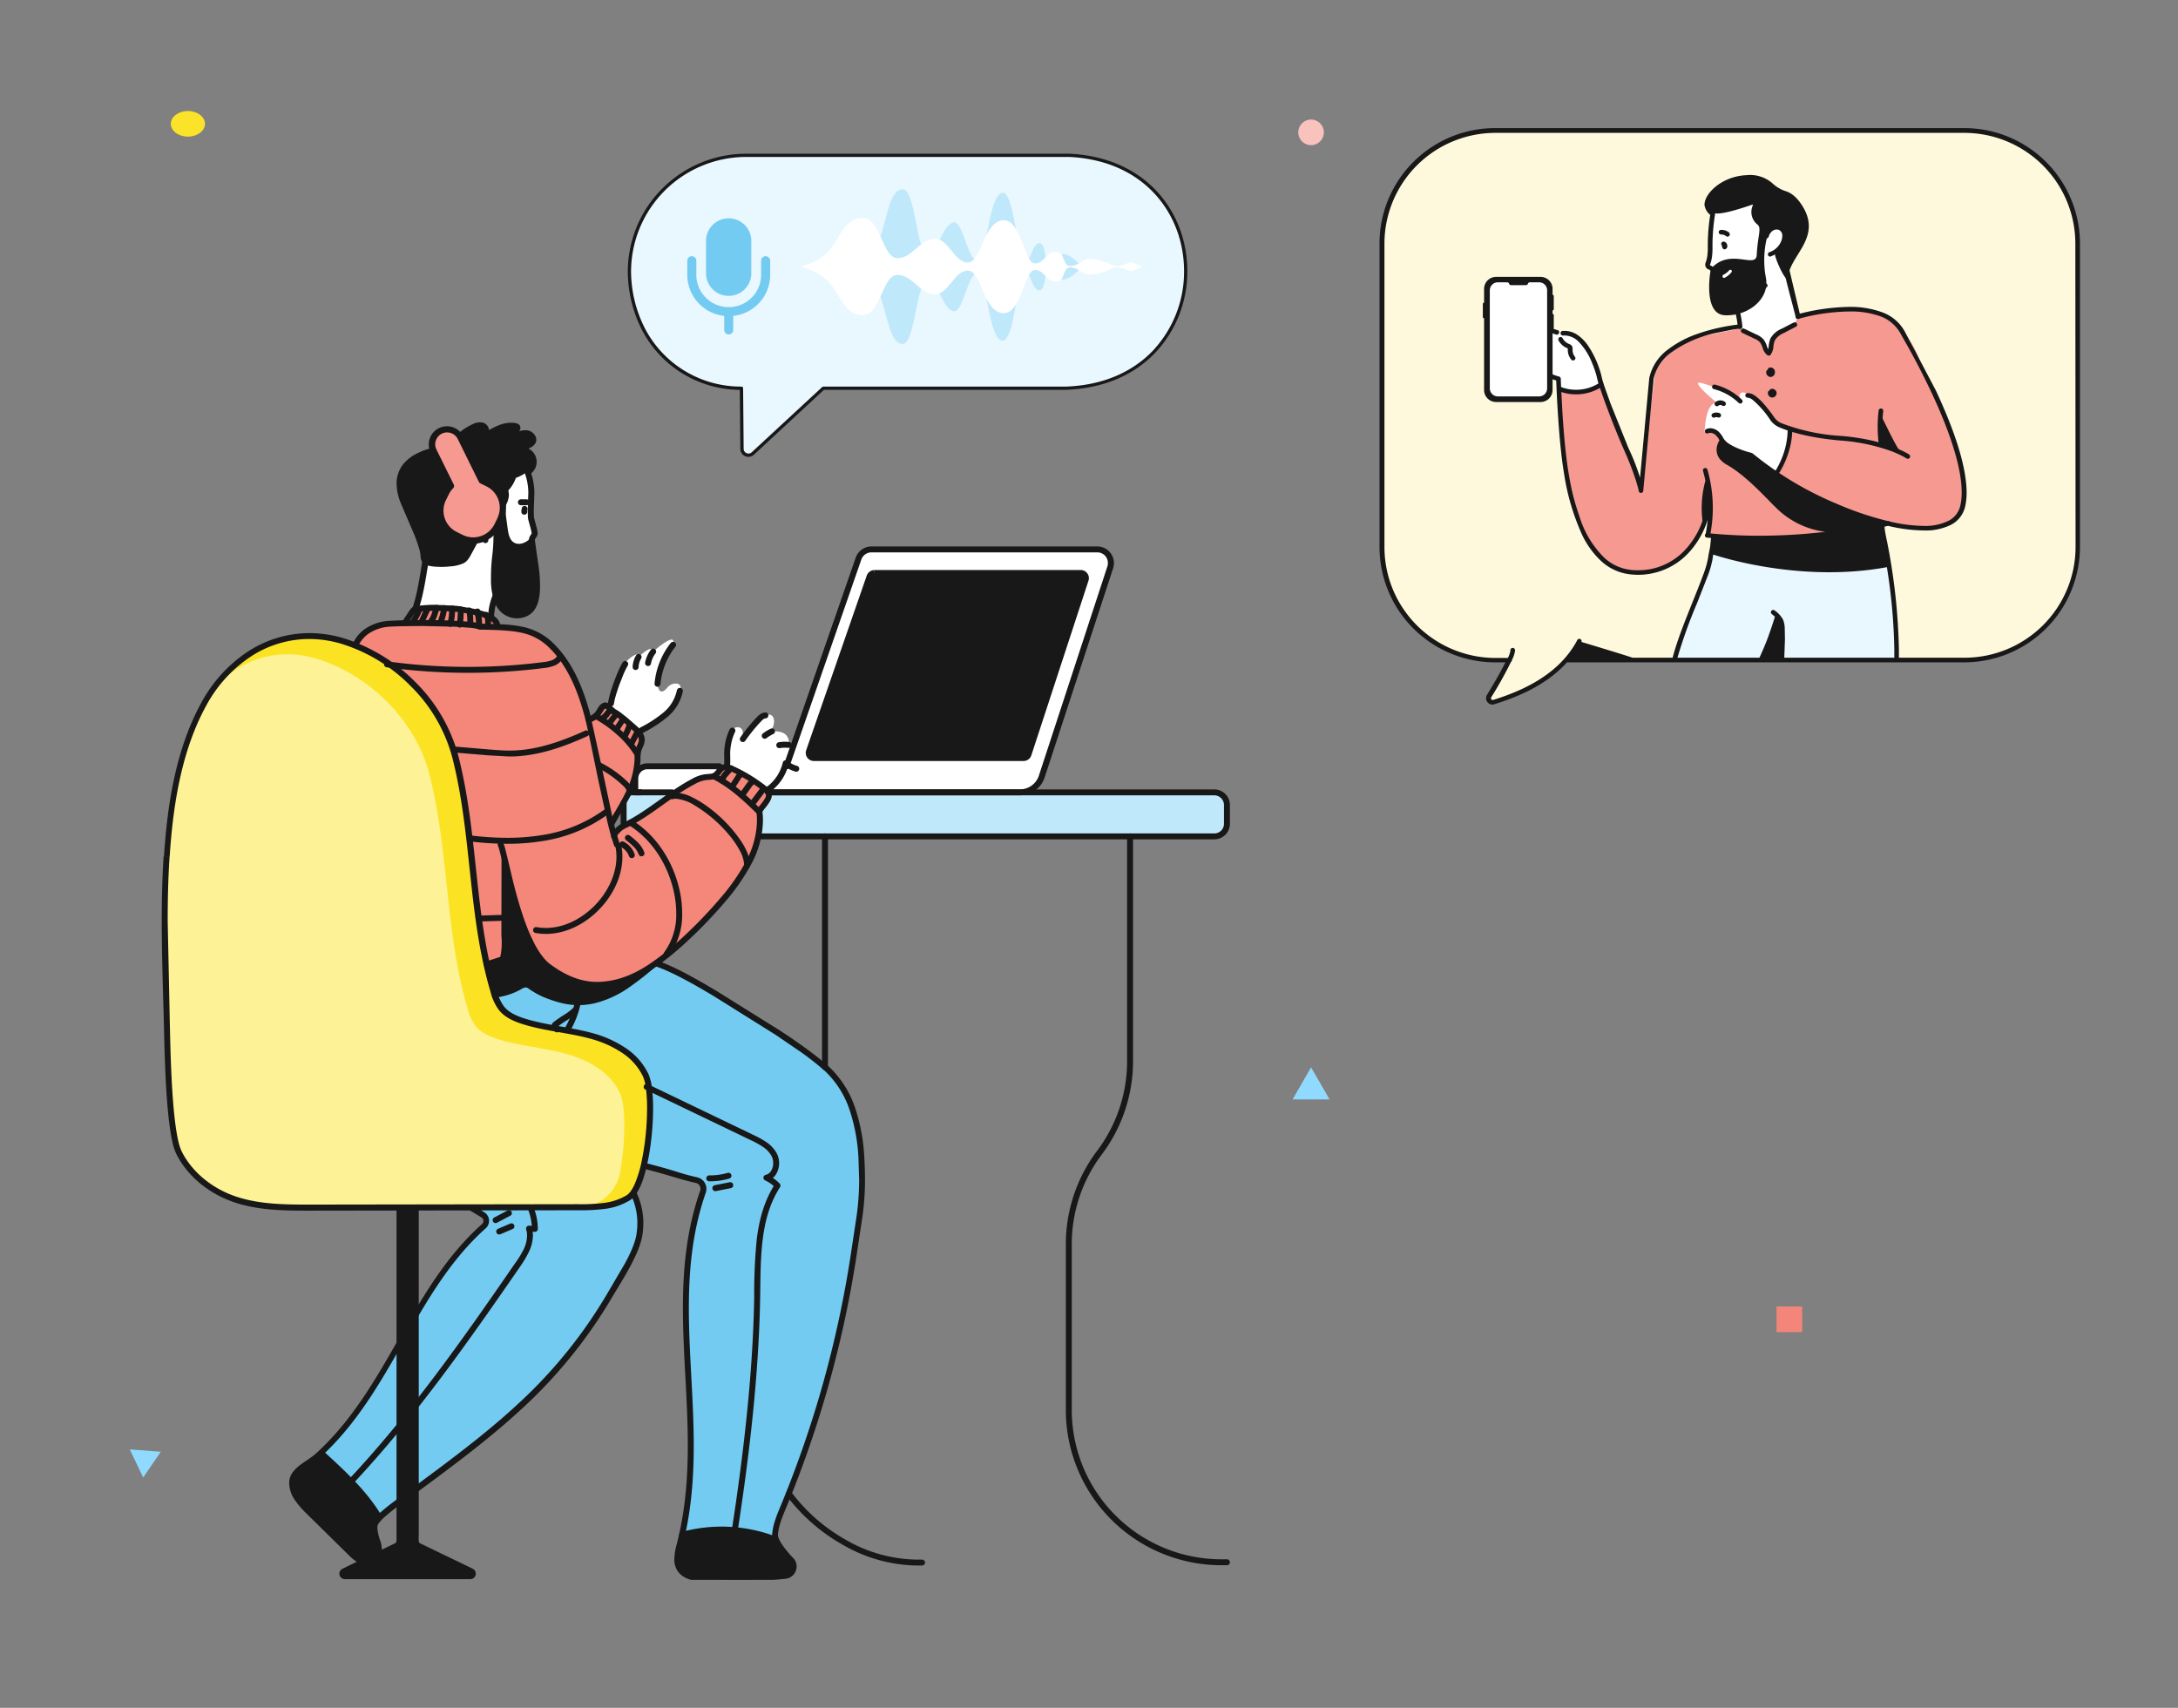<svg xmlns="http://www.w3.org/2000/svg" width="255" height="200" fill="none" xmlns:v="https://vecta.io/nano"><rect width="100%" height="100%" fill="#808080" stroke="none"/><style><![CDATA[.B{fill:#fff}.C{fill:#181818}]]></style><g clip-path="url(#A)"><g clip-path="url(#B)"><path d="M72.874 92.793h69.137c.216 0 .43.042.629.125s.381.203.534.356.273.333.356.532a1.63 1.63 0 0 1 .125.627v1.879a1.63 1.63 0 0 1-.125.628c-.083.199-.204.38-.356.532s-.334.273-.534.355-.413.125-.629.125H72.874v-5.159z" fill="#bfe8fb"/><g fill="#73cbf2"><path d="M58.09 116.631s6.367-1.889 6.832-2.933c0 0 5.043 3.994 12.077-.946 0 0 13.436 6.83 16.091 9.545s8.543 3.831 7.848 18.166-10.214 38.484-10.214 38.484-.295.96 0 1.324c0 0-6.315-2.347-10.878-.44 0 0 1.699-9.267 1.043-12.613s-.997-23.558.858-26.189c0 0 2.068-3.256-1.675-3.19l-4.667-1.314s1.23-7.87.285-10.356-4.466-5.103-11.302-5.814-6.297-3.724-6.297-3.724zm-20.331 53.34s6.016 5.526 6.603 7.835c0 0 23.413-16.198 27.538-26.935 0 0 5.157-5.807 2.287-11.122 0 0-.838 1.612-6.45 1.619l-12.511.118s2.575.6 1.084 2.427c0 0-6.798 7.121-8.376 11.313-.007.003-7.844 13.604-10.176 14.745z"/></g><g class="C"><path d="M35.1 176.032l6.693 6.535c.911.887 2.697.329 2.558-.929l-.514-2.469a1.17 1.17 0 0 1 .009-.553c.047-.181.137-.348.262-.487l.389-.437-2.93-3.89-3.823-3.841-2.433 1.883a2.72 2.72 0 0 0-.892 3.214 2.73 2.73 0 0 0 .679.974zm44.29 5.706s-.772 2.774 2.318 3.041 11.719.534 11.211-1.227-1.922-2.309-2.047-3.218c0 0-5.387-2.721-11.031-.499l-.452 1.903z"/></g><path d="M92.075 89.738l8.438-24.317a1.61 1.61 0 0 1 .588-.781c.273-.193.599-.297.934-.297h26.43c.254 0 .504.06.731.175a1.61 1.61 0 0 1 .571.488 1.6 1.6 0 0 1 .287.694c.039.251.019.507-.06.748l-8.021 24.505c-.176.536-.517 1.002-.975 1.333s-1.008.509-1.573.508H74.378v-1.636c0-.376.15-.737.416-1.003s.628-.415 1.005-.415h16.275z" class="B"/><path d="M102.4 67.103h24.136c.095 0 .19.022.275.065s.159.106.216.183.093.167.108.261a.61.61 0 0 1-.022.281l-6.694 20.455a.6.6 0 0 1-.577.419H95.303a.61.61 0 0 1-.494-.255c-.056-.079-.093-.169-.106-.265s-.005-.193.027-.284l7.096-20.455c.042-.119.119-.222.222-.294s.226-.112.352-.111z" class="C"/><path d="M48.529 71.374l-1.137 1.574s-4.198-.635-5.686 2.69c0 0 11.121 4.798 12.125 15.581l3.399 22.809.858 2.604s6.346-2.045 6.832-2.933c0 0 6.308 5.339 13.609-2.24 0 0 11.708-9.492 10.381-16.381 0 0 1.175-1.231 1.084-2.08 0 0-3.169-3.519-5.269-3.138 0 0-.838.523-1.004.953a7.34 7.34 0 0 0-2.148.579s-7.614 4.944-8.056 5.041-1.536 1.071-1.585 1.29l-.348-1.418s3.354-4.878 3.19-8.199c0 0 .532-1.266.264-1.948l-4.132-3.543s-.514.125-1.14 1.227l-.879.347s-2.662-10.716-8.789-10.595l-1.894-.146s.247-1.442-2.005-1.609-4.042-1.494-7.673-.465z" fill="#f4867a"/><path d="M25.495 80.25l.017-.031c2.332-4.251 8.216-6.462 12.984-5.547.452.09.91.204 1.369.347 6.096 1.844 11.514 7.201 13.112 13.382 2.363 9.049 1.852 18.601 4.518 27.591.176.732.492 1.423.931 2.035.643.797 1.633 1.224 2.61 1.532 2.586.815 5.331.988 7.941 1.709s5.592 2.372 6.714 4.83c.695 1.491.327 7.128-.285 10.668-.872 5.017-5.345 4.649-5.359 4.649-10.426 0-20.417-2.136-30.833-2.122-3.128 0-6.311 0-9.241-1.071-2.648-.964-5.011-2.846-6.273-5.363-1.22-2.427-1.345-12.346-1.418-15.078-.174-6.477-.452-13.081-.031-19.596.403-6.005.32-12.582 3.242-17.935z" fill="#fbe324"/><path d="M23.82 82.51v-.031c1.128-2.082 2.889-3.753 5.031-4.772a11.22 11.22 0 0 1 6.883-.897 13.63 13.63 0 0 1 1.369.347c6.096 1.834 11.514 7.191 13.126 13.372 2.363 9.049 1.852 18.6 4.518 27.587.175.733.492 1.425.931 2.038.643.794 1.633 1.224 2.61 1.533 2.586.815 5.331.988 7.941 1.709s5.237 2.163 6.36 4.625c.695 1.487.646 5.797 0 9.33-.21 1.133-.812 2.156-1.701 2.892s-2.009 1.137-3.164 1.133h-.038l-31.243.045c-3.128 0-6.315 0-9.241-1.071-2.648-.964-5.011-2.847-6.273-5.364-1.22-2.427-1.345-12.349-1.418-15.078-.174-6.476-.452-13.084-.031-19.595.424-6.015 1.415-12.45 4.341-17.803z" fill="#fdf295"/><g class="B"><path d="M78.128 80.528a1.27 1.27 0 0 1 1.025-.478c.445.021.817.316.264 1.515-.997 2.181-4.567 4.001-4.567 4.001s-2.043-1.994-3.628-2.943l1.991-5.038s1.453-1.536 1.55-.645c0 0 1.595-1.591 1.706-.627 0 0 2.843-2.555 2.314-.78 0 0-2.04 3.273-1.804 4.545 0 0 .115 1.695 1.147.451zM49.794 65.959l-1.147 5.37s6.256-.621 9.001 1.109c0 0-.226-1.841.379-2.708l3.291-4.663 1.272-2.451-.347-1.675-.09-1.768-.028-2.545-.414-1.768-.82.166a14.13 14.13 0 0 0-6.82 3.474 14.08 14.08 0 0 0-3.999 6.515l-.278.943zm35.323 23.572s0-4.257 1.126-4.358.626 1.487.626 1.487 1.904-2.337 2.735-2.846c.775-.472 1.474.378.653 1.838 0 0 1.39-.156 1.852.513.514.777.094 1.04.094 1.04s2.367 1.04 1.043 2.978l-1.345-.801s-.594 2.618-2.172 3.159a24.68 24.68 0 0 0-4.612-3.009z"/></g><g class="C"><path d="M88.856 98.295h53.312a1.84 1.84 0 0 0 1.295-.535 1.82 1.82 0 0 0 .536-1.292v-2.191a1.83 1.83 0 0 0-.536-1.293c-.343-.343-.809-.537-1.295-.537H89.962a.35.35 0 0 0-.246.102c-.065.065-.102.153-.102.245s.037.18.102.245.153.102.246.102h52.206a1.14 1.14 0 0 1 .803.334c.213.213.333.502.333.803v2.191a1.13 1.13 0 0 1-.085.434c-.056.137-.141.263-.247.368s-.231.189-.369.246a1.12 1.12 0 0 1-.435.085H88.856a.35.35 0 0 0-.246.102c-.066.065-.102.153-.102.245s.037.18.102.245a.35.35 0 0 0 .246.102zm-10.161-5.849h-3.969v-1.29a1.07 1.07 0 0 1 .315-.758 1.09 1.09 0 0 1 .348-.232c.13-.054.27-.082.411-.082h8.428c.092 0 .181-.036.246-.102a.35.35 0 0 0 .102-.245c0-.092-.037-.18-.102-.245a.35.35 0 0 0-.246-.102H75.8a1.77 1.77 0 0 0-1.251.517 1.76 1.76 0 0 0-.518 1.248v1.636c0 .092.037.18.102.245a.35.35 0 0 0 .246.102h4.316c.092 0 .181-.036.246-.102a.35.35 0 0 0 .102-.245c0-.092-.037-.18-.102-.245a.35.35 0 0 0-.246-.102z"/><path d="M92.405 89.846l8.438-24.314a1.25 1.25 0 0 1 .46-.614 1.26 1.26 0 0 1 .732-.232h26.43a1.26 1.26 0 0 1 .488.096c.154.064.294.159.412.278.225.238.35.553.347.881a1.36 1.36 0 0 1-.062.395l-8.021 24.505a2.33 2.33 0 0 1-.849 1.16c-.398.288-.877.442-1.369.442H90.379c-.092 0-.181.036-.246.102a.35.35 0 0 0-.102.245c0 .092.037.18.102.245a.35.35 0 0 0 .246.102h29.046a3.03 3.03 0 0 0 1.777-.575 3.02 3.02 0 0 0 1.101-1.506l8.021-24.505c.064-.197.097-.403.097-.61-.002-.509-.202-.998-.559-1.362a1.95 1.95 0 0 0-1.39-.586h-26.437a1.96 1.96 0 0 0-1.849 1.313L91.748 89.62c-.017.044-.025.09-.023.136s.012.092.032.135.048.08.083.111.075.055.12.07a.36.36 0 0 0 .138.018.35.35 0 0 0 .134-.037c.042-.021.078-.051.108-.086s.052-.077.066-.122zM61.374 55.225c.312.795.476 1.639.483 2.493l-.073 2.059.021.79a2.38 2.38 0 0 0 .084.437l.226.822.09.378a1.7 1.7 0 0 1 .035.236v.055c-.017.038-.077.108-.153.225-.102.151-.157.328-.16.51 0 .092.037.18.102.245a.35.35 0 0 0 .492 0c.065-.065.102-.153.102-.245.001-.033.008-.066.021-.097a1.98 1.98 0 0 1 .146-.215.87.87 0 0 0 .16-.489 2.81 2.81 0 0 0-.08-.496l-.226-.846-.094-.347c-.017-.064-.028-.129-.035-.194l-.021-.752.073-2.059a7.76 7.76 0 0 0-.521-2.725.35.35 0 0 0-.444-.212.35.35 0 0 0-.198.178c-.04.083-.045.179-.014.266l-.014-.017zm-4.376 7.724a3.01 3.01 0 0 1-.848-.988 4.2 4.2 0 0 1-.476-1.432c-.029-.179-.044-.36-.045-.541a2.46 2.46 0 0 1 .045-.489 1.57 1.57 0 0 1 .146-.419.72.72 0 0 1 .205-.253c.063-.048.14-.074.219-.073.088.005.175.028.254.068a.64.64 0 0 1 .205.164 2.25 2.25 0 0 1 .48 1.255c.005.045.018.089.04.129s.051.075.087.104a.35.35 0 0 0 .255.075c.091-.01.175-.055.233-.125s.086-.161.077-.252c-.04-.608-.273-1.188-.664-1.657a1.33 1.33 0 0 0-.966-.454 1.06 1.06 0 0 0-.636.208c-.168.132-.306.299-.403.489a2.37 2.37 0 0 0-.212.607 3.12 3.12 0 0 0-.059.624 4.39 4.39 0 0 0 .052.641 4.93 4.93 0 0 0 .556 1.668c.257.48.62.896 1.06 1.217a.35.35 0 0 0 .27.082c.048-.006.095-.022.137-.047s.078-.059.106-.098.047-.085.056-.133a.35.35 0 0 0-.003-.144c-.011-.047-.032-.092-.061-.131s-.066-.071-.109-.095zm-.816 10.779c1.922.049 3.454.076 4.751.347a6.46 6.46 0 0 1 3.392 1.796c2.106 2.08 3.281 4.944 4.077 7.86.396 1.442 1.008 4.549 1.647 7.627l.963 4.438c.236 1.088.531 2.162.883 3.217a.35.35 0 0 0 .178.204.35.35 0 0 0 .27.014.34.34 0 0 0 .118-.072c.034-.032.062-.07.081-.112s.03-.088.031-.134-.007-.092-.024-.136a30.5 30.5 0 0 1-.858-3.141l-1.432-6.712-1.185-5.391c-.81-2.964-2.016-5.963-4.261-8.172a7.18 7.18 0 0 0-3.736-1.98c-1.39-.288-2.957-.312-4.865-.347a.35.35 0 0 0-.246.102c-.065.065-.102.153-.102.245s.037.18.102.245.153.102.246.102h-.028zm32.383 21.395a7.27 7.27 0 0 1 .063.988 10.46 10.46 0 0 1-1.31 4.798 23.76 23.76 0 0 1-3.013 4.313 53.06 53.06 0 0 1-4.914 5.038c-1.891 1.692-3.92 3.19-5.651 3.9a9.96 9.96 0 0 1-3.799.832c-1.887 0-3.656-.693-5.529-2.08-.789-.586-1.522-1.688-2.151-3.033-.945-2.015-1.668-4.56-2.203-6.709l-.671-2.815-.247-.981a3.81 3.81 0 0 0-.205-.621.35.35 0 0 0-.644.035c-.031.087-.025.183.015.266.039.089.072.18.097.274.156.506.375 1.497.664 2.718.481 2.146 1.089 4.262 1.821 6.337a19.38 19.38 0 0 0 1.359 2.971 7.03 7.03 0 0 0 1.738 2.112c1.946 1.456 3.878 2.212 5.943 2.212a10.63 10.63 0 0 0 4.077-.87c1.863-.77 3.924-2.309 5.852-4.026a53.88 53.88 0 0 0 4.977-5.103c1.197-1.362 2.238-2.853 3.104-4.445a11.13 11.13 0 0 0 1.39-5.117 8.6 8.6 0 0 0-.066-1.075.34.34 0 0 0-.043-.129.35.35 0 0 0-.212-.164c-.044-.012-.091-.015-.136-.01a.35.35 0 0 0-.294.254c-.012.044-.016.09-.01.136v-.007z"/><path d="M89.208 95.151c.125-.199.263-.389.413-.569.167-.204.322-.418.462-.641a3.09 3.09 0 0 0 .174-.326 1.21 1.21 0 0 0 .108-.44v-.021a1.15 1.15 0 0 0-.268-.693 2.71 2.71 0 0 0-.469-.451 19.03 19.03 0 0 0-3.691-2.25 2.4 2.4 0 0 0-.973-.264 1.19 1.19 0 0 0-.559.135 1.58 1.58 0 0 0-.514.503 1.83 1.83 0 0 1-.309.347.88.88 0 0 1-.434.139l-.66.059a4.41 4.41 0 0 0-1.48.541c-2.836 1.505-5.161 3.741-7.927 5.086a3.13 3.13 0 0 0-.824.51 4.78 4.78 0 0 0-.396.413 1.77 1.77 0 0 0-.202.288c-.066.118-.103.25-.108.385a.59.59 0 0 0 .021.149c.028.084.087.154.164.196s.169.053.254.03.159-.077.206-.152.063-.165.046-.251l-.097.028h.101v-.028l-.097.028h.101c.009-.032.023-.063.042-.09.062-.092.132-.179.209-.26l.243-.239a2.56 2.56 0 0 1 .646-.388c2.895-1.414 5.213-3.658 7.948-5.096.385-.225.806-.382 1.244-.465l.653-.056c.272-.024.534-.115.761-.267a2.21 2.21 0 0 0 .459-.51 1 1 0 0 1 .288-.302c.07-.036.147-.054.226-.052a1.74 1.74 0 0 1 .695.198 18.24 18.24 0 0 1 3.552 2.17 1.9 1.9 0 0 1 .347.347c.072.078.115.178.122.284-.006.062-.022.123-.049.18a2.02 2.02 0 0 1-.136.246c-.124.199-.261.389-.41.569-.17.202-.325.416-.462.641-.031.039-.053.084-.065.132s-.013.098-.004.147.029.095.058.135.066.074.108.1a.35.35 0 0 0 .287.029c.047-.016.09-.042.127-.076s.065-.075.084-.121l-.014-.007z"/><path d="M89.152 94.832c-1.626-1.588-3.326-3.204-5.425-4.237-.082-.038-.176-.042-.261-.012s-.155.092-.195.172-.047.174-.02.26.087.158.167.2c1.974.971 3.628 2.527 5.251 4.112.067.056.153.085.241.08s.17-.042.231-.105.096-.146.098-.233-.029-.172-.087-.238z"/><path d="M89.079 92.214l-1.321 1.754c-.056.073-.081.165-.069.256s.059.174.132.23a.35.35 0 0 0 .258.071c.046-.006.09-.021.129-.043a.34.34 0 0 0 .103-.09l1.341-1.782c.053-.076.073-.169.056-.26a.35.35 0 0 0-.63-.136zm-1.185-.954c-.213.169-.397.372-.546.6l-.761 1.061c-.029.037-.05.079-.062.124a.36.36 0 0 0-.009.139c.006.047.022.091.047.131s.056.075.094.102.081.047.127.057a.35.35 0 0 0 .139.003c.046-.008.09-.026.129-.052s.073-.059.099-.098l.764-1.061a1.91 1.91 0 0 1 .389-.447c.04-.026.074-.059.101-.098a.33.33 0 0 0 .053-.13c.008-.046.008-.094-.003-.141s-.031-.09-.058-.128a.35.35 0 0 0-.238-.139c-.047-.006-.095-.002-.14.011s-.088.036-.124.066zm-1.38-.855a2.33 2.33 0 0 0-.424.51L85.395 92a.34.34 0 0 0-.037.25.35.35 0 0 0 .61.138l.695-1.082c.08-.136.18-.26.295-.367.039-.028.071-.063.096-.104a.34.34 0 0 0 .046-.134c.006-.047.002-.095-.011-.141s-.036-.088-.067-.125-.068-.066-.111-.088-.089-.034-.137-.036a.37.37 0 0 0-.14.021.33.33 0 0 0-.12.076v-.003zm-1.216-.673l-.528.593a3.26 3.26 0 0 0-.278.347 3.36 3.36 0 0 0-.177.302l-.139.26c-.043.081-.053.177-.025.265a.35.35 0 0 0 .435.23c.088-.027.162-.088.206-.169l.139-.256a2.45 2.45 0 0 1 .136-.239 3.34 3.34 0 0 1 .222-.267l.528-.589c.062-.068.094-.158.089-.249s-.045-.178-.113-.239a.36.36 0 0 0-.117-.071c-.043-.016-.089-.022-.135-.02s-.091.014-.132.033-.079.047-.109.081v-.01zm-12.584 9.475a1.89 1.89 0 0 1 .924 1.04c.014.045.036.086.066.122a.34.34 0 0 0 .109.086c.042.021.087.034.134.037a.34.34 0 0 0 .138-.018c.044-.015.085-.039.12-.07s.063-.069.083-.111a.33.33 0 0 0 .032-.135c.001-.047-.006-.093-.023-.136-.218-.627-.672-1.146-1.265-1.446a.35.35 0 0 0-.132-.041c-.046-.005-.093 0-.137.014a.35.35 0 0 0-.121.066.36.36 0 0 0-.086.108.34.34 0 0 0-.037.133c-.003.047.003.093.018.137s.039.085.069.119a.35.35 0 0 0 .111.083v.014zm.59-.811a8.68 8.68 0 0 1 .897.773 2.51 2.51 0 0 1 .577.88c.03.087.093.159.176.199a.35.35 0 0 0 .265.016c.043-.015.084-.038.118-.068a.36.36 0 0 0 .082-.109c.02-.041.032-.086.034-.132s-.004-.092-.019-.135a3.17 3.17 0 0 0-.73-1.13c-.303-.303-.627-.585-.97-.843a.35.35 0 0 0-.49.059c-.028.036-.049.077-.062.121s-.016.09-.01.136.02.089.042.129a.34.34 0 0 0 .089.103zm-53.787 1.909l.348.021c.386-5.984 1.373-12.373 4.257-17.65a15.96 15.96 0 0 1 5.123-5.707 12.51 12.51 0 0 1 6.951-2.136 13.27 13.27 0 0 1 3.823.576 19.5 19.5 0 0 1 8.094 4.968 18.38 18.38 0 0 1 4.793 8.158c2.349 8.979 1.838 18.534 4.518 27.601a6.05 6.05 0 0 0 .99 2.153c.719.887 1.779 1.331 2.78 1.646 2.638.832 5.387 1.002 7.951 1.713a12.47 12.47 0 0 1 3.642 1.616 6.94 6.94 0 0 1 2.502 2.818c.185.473.302.969.348 1.474a17.86 17.86 0 0 1 .122 2.239 31.43 31.43 0 0 1-.65 6.276c-.176.871-.437 1.723-.778 2.544-.127.304-.286.593-.473.864a1.85 1.85 0 0 1-.48.489c-.817.486-1.728.794-2.672.904a21.17 21.17 0 0 1-2.989.149l-31.243.046h-.525c-2.947 0-5.908-.066-8.605-1.041-2.575-.939-4.865-2.773-6.078-5.2a5.66 5.66 0 0 1-.382-1.161c-.41-1.734-.65-4.598-.789-7.302s-.181-5.27-.212-6.469l-.25-12.006c0-2.528.056-5.052.219-7.558l-.348-.021-.348-.021c-.163 2.524-.219 5.062-.219 7.6 0 4.028.146 8.053.25 12.027.038 1.359.087 4.507.278 7.658.097 1.567.229 3.12.417 4.455.094.662.202 1.273.323 1.796a6.22 6.22 0 0 0 .438 1.314c1.307 2.611 3.739 4.542 6.461 5.547 2.843 1.04 5.887 1.092 8.845 1.092h.518l31.246-.045a22.1 22.1 0 0 0 3.086-.159c1.04-.122 2.043-.464 2.94-1.002a2.43 2.43 0 0 0 .695-.673 7.32 7.32 0 0 0 .89-1.896c.747-2.268 1.14-5.547 1.14-8.189a19.53 19.53 0 0 0-.125-2.327 6.15 6.15 0 0 0-.403-1.674 7.63 7.63 0 0 0-2.745-3.12 13.09 13.09 0 0 0-3.823-1.706c-2.659-.735-5.401-.908-7.931-1.706-.956-.302-1.88-.714-2.433-1.421a5.42 5.42 0 0 1-.865-1.918c-2.648-8.91-2.141-18.458-4.518-27.576-.889-3.208-2.604-6.129-4.973-8.473a20.2 20.2 0 0 0-8.389-5.142 13.93 13.93 0 0 0-4.024-.607 13.23 13.23 0 0 0-7.347 2.25 16.65 16.65 0 0 0-5.345 5.953c-2.964 5.429-3.955 11.912-4.344 17.942l.32.017z"/><path d="M61.666 110.114a.7.7 0 0 1-.125.292c-.264.409-1.018 1.064-2.634 1.542l-2.029.659c-.044.014-.084.037-.119.067a.35.35 0 0 0-.12.238.36.36 0 0 0 .017.135c.014.043.037.084.068.118s.067.063.108.083.086.032.131.035.092-.002.135-.017l2.009-.655a6.81 6.81 0 0 0 2.433-1.197 2.88 2.88 0 0 0 .58-.634 1.39 1.39 0 0 0 .233-.589.35.35 0 0 0-.075-.257.35.35 0 0 0-.235-.128c-.092-.01-.185.017-.257.074a.35.35 0 0 0-.129.234h.01zM102.4 67.103v.347h24.136c.034-.001.068.006.1.019s.06.033.084.057c.048.048.076.112.076.18v.083l-6.693 20.455c-.016.052-.049.098-.094.131s-.098.05-.153.05H95.303a.25.25 0 0 1-.185-.08.27.27 0 0 1-.073-.18v-.083l7.093-20.455a.26.26 0 0 1 .247-.173v-.693a.96.96 0 0 0-.554.175c-.162.114-.284.276-.35.463l-7.093 20.455a.89.89 0 0 0-.052.312.95.95 0 0 0 .279.673c.178.179.421.28.674.281h24.553a.96.96 0 0 0 .559-.183.95.95 0 0 0 .345-.476l6.693-20.455c.031-.096.048-.197.049-.298 0-.249-.099-.488-.275-.666a.92.92 0 0 0-.317-.215.93.93 0 0 0-.378-.069H102.4v.347zM90.028 92.827c1.166-.795 1.991-1.998 2.311-3.37l-.347-.076-.223.267a3.78 3.78 0 0 0 1.362.714.35.35 0 0 0 .369-.119c.029-.036.05-.077.062-.121s.016-.09.011-.135-.019-.089-.042-.129a.35.35 0 0 0-.088-.103c-.036-.028-.077-.049-.121-.062a3.16 3.16 0 0 1-1.112-.579.35.35 0 0 0-.479.036.35.35 0 0 0-.081.155 4.94 4.94 0 0 1-2.026 2.95c-.075.052-.126.132-.142.222s.004.182.055.258a.34.34 0 0 0 .221.144.35.35 0 0 0 .259-.052h.01zm2.352-5.945c-.149 0-.302-.021-.452-.021a4.86 4.86 0 0 0-.744.059c-.092.015-.174.066-.229.142a.35.35 0 0 0 .081.49c.076.054.17.076.263.061a3.78 3.78 0 0 1 .629-.052l.382.017c.091.009.182-.019.253-.077s.116-.141.126-.232c.005-.045.001-.091-.012-.135s-.034-.084-.063-.12a.35.35 0 0 0-.234-.127v-.007zm-2.147-1.544a4.7 4.7 0 0 0-.911.555.35.35 0 0 0-.132.231c-.012.091.014.183.071.256a.35.35 0 0 0 .488.061 3.96 3.96 0 0 1 .778-.475.35.35 0 0 0 .112-.079c.032-.034.056-.073.072-.116s.023-.089.022-.135-.013-.091-.033-.133a.34.34 0 0 0-.082-.11c-.035-.031-.074-.055-.118-.07a.35.35 0 0 0-.136-.019c-.046.003-.091.015-.133.035zm-.64-1.899a1.11 1.11 0 0 0-.594.208 2.85 2.85 0 0 0-.393.347 20.34 20.34 0 0 0-1.922 2.361c-.026.038-.044.08-.054.125s-.01.091-.002.136c.017.091.069.171.145.223a.35.35 0 0 0 .261.056c.091-.017.171-.069.224-.144a19.13 19.13 0 0 1 1.856-2.278 1.68 1.68 0 0 1 .278-.257.46.46 0 0 1 .222-.087.35.35 0 0 0 .246-.102c.065-.065.102-.153.102-.245s-.037-.18-.102-.245a.35.35 0 0 0-.246-.102l-.021.003zm-4.16 1.963a6.76 6.76 0 0 0-.639 3.228v.496.104a1.09 1.09 0 0 1 0 .198.18.18 0 0 1-.042.097c-.049.073-.068.161-.054.247s.06.164.129.218a.35.35 0 0 0 .243.073c.087-.007.169-.047.228-.112.087-.111.145-.242.17-.381a1.5 1.5 0 0 0 .031-.347v-.118-.482a6.11 6.11 0 0 1 .559-2.902c.043-.081.052-.176.024-.264a.35.35 0 0 0-.17-.204c-.081-.043-.176-.052-.264-.025s-.162.087-.205.168l-.01.007zm-16.361-.791a4.25 4.25 0 0 0 .719-.347 2.23 2.23 0 0 0 .584-.607l.33-.523c.037-.049.079-.093.125-.132.026-.02.058-.032.09-.035l-.024-.295v.295h.024l-.024-.295v.066l-.077.218c.025.004.051.004.077 0v-.229l-.077.219.028-.073-.031.069.028-.073-.031.069a1.1 1.1 0 0 1 .153.108l.403.347.184.159.083.066c.03.022.061.041.094.059a5.28 5.28 0 0 1 .553.347 25.33 25.33 0 0 1 1.901 1.602 2.66 2.66 0 0 1 .438.506.95.95 0 0 1 .17.506v.024h.347-.347a1.34 1.34 0 0 1-.129.468c-.094.2-.176.405-.247.614-.097.408-.138.828-.122 1.248a9.46 9.46 0 0 1-1.067 3.855c-.587 1.217-1.321 2.358-1.918 3.405-.045.08-.057.174-.033.262s.082.164.162.209c.04.023.084.038.129.044s.092.003.136-.009.086-.032.122-.06a.34.34 0 0 0 .089-.103l1.939-3.446a10.17 10.17 0 0 0 1.136-4.14 4.15 4.15 0 0 1 .09-1.064c.065-.185.139-.367.223-.544a1.99 1.99 0 0 0 .184-.718v-.042a1.6 1.6 0 0 0-.278-.874c-.156-.236-.34-.453-.549-.645l-1.241-1.082-.726-.572c-.203-.153-.417-.292-.639-.416l-.063.118.07-.111-.063.118.07-.111-.052-.042-.48-.413-.275-.211-.139-.083a.54.54 0 0 0-.222-.055h-.035l.031.347-.028-.347c-.158.01-.31.066-.438.159a1.49 1.49 0 0 0-.386.433l-.243.392a1.44 1.44 0 0 1-.4.426c-.188.113-.387.207-.594.281-.042.017-.081.043-.113.075a.35.35 0 0 0-.075.113c-.017.042-.026.087-.026.133s.009.091.027.133c.035.084.103.151.187.186a.35.35 0 0 0 .264.001v.014z"/><path d="M74.872 88.057a11.1 11.1 0 0 0-2.2-2.566c-.839-.756-1.766-1.41-2.759-1.948-.04-.022-.085-.037-.131-.042a.35.35 0 0 0-.137.012c-.044.013-.086.035-.121.065s-.065.066-.087.106-.035.086-.039.132.001.092.016.136.037.085.067.12.067.064.109.084a13.76 13.76 0 0 1 2.62 1.851c.803.692 1.497 1.499 2.061 2.396.022.041.052.078.088.108s.078.052.123.065.092.017.139.011.091-.021.132-.044.076-.055.104-.092.048-.08.06-.126.013-.093.005-.139-.025-.09-.05-.13z"/><path d="M74.285 85.626l-.674 1.29c-.04.081-.047.175-.019.261s.089.158.169.2a.35.35 0 0 0 .261.025c.087-.026.16-.085.204-.164l.678-1.293c.042-.082.05-.177.022-.265s-.09-.161-.172-.203a.35.35 0 0 0-.266-.022c-.088.028-.161.09-.204.171z"/><path d="M73.391 84.76a4.85 4.85 0 0 1-.584 1.317c-.05.077-.067.171-.047.261s.074.168.151.218a.35.35 0 0 0 .127.05c.045.008.092.007.137-.003s.088-.029.125-.055.07-.06.094-.099a5.56 5.56 0 0 0 .667-1.505c.012-.044.015-.09.01-.135s-.02-.089-.043-.129-.053-.074-.089-.102a.35.35 0 0 0-.121-.061c-.044-.012-.09-.015-.135-.01s-.089.02-.129.043-.075.053-.103.089-.049.077-.061.121z"/><path d="M72.703 83.993l-.678 1.009-.139.232c-.023.039-.038.083-.044.128a.34.34 0 0 0 .008.135c.012.044.032.085.06.122a.35.35 0 0 0 .578-.032l.132-.225a9.99 9.99 0 0 1 .643-.957c.027-.037.047-.078.058-.123s.013-.09.006-.135a.34.34 0 0 0-.046-.127c-.024-.039-.055-.073-.091-.1a.35.35 0 0 0-.123-.058c-.044-.011-.09-.013-.136-.006a.34.34 0 0 0-.128.046.35.35 0 0 0-.101.091zm-.862-.523l-.799 1.016c-.028.036-.049.077-.061.121s-.016.09-.01.135a.37.37 0 0 0 .042.129.35.35 0 0 0 .475.133.35.35 0 0 0 .103-.088l.796-1.019c.032-.035.057-.077.072-.122a.35.35 0 0 0 .017-.14c-.004-.047-.018-.094-.04-.136a.33.33 0 0 0-.092-.108.36.36 0 0 0-.127-.063c-.046-.012-.095-.014-.142-.007a.35.35 0 0 0-.133.05.34.34 0 0 0-.101.099zM56.706 60.031l-.215-.125.108.222c.046-.019.084-.053.108-.097l-.215-.125.108.222-.09-.191v.215c.032-.001.062-.009.09-.024l-.09-.191-.097.17c.029.019.063.028.097.028v-.198l-.097.17.042-.076-.09.069.035.031.056-.1-.09.069.017.031a1.34 1.34 0 0 1 .142.603 1.52 1.52 0 0 1 0 .173l.348.045.17-.305-.056.097.101-.052-.045-.045-.056.097.101-.052h-.035.042-.035-.049l.077.042v-.042h-.09l.077.042-.142-.076.066.146c.032-.015.059-.039.077-.069l-.142-.076.066.146c.046-.016.087-.041.123-.074a.34.34 0 0 0 .082-.117c.019-.044.028-.092.028-.141s-.011-.096-.032-.14a.36.36 0 0 0-.085-.115c-.036-.032-.079-.056-.125-.071a.33.33 0 0 0-.143-.014c-.048.006-.094.02-.136.044a.52.52 0 0 0-.25.236.6.6 0 0 0-.066.281.62.62 0 0 0 .07.295.56.56 0 0 0 .236.25.35.35 0 0 0 .162.04c.056 0 .112-.014.162-.04a.36.36 0 0 0 .127-.109c.033-.046.054-.099.061-.155.013-.087.018-.175.017-.264.001-.318-.074-.632-.219-.915a.63.63 0 0 0-.083-.139.6.6 0 0 0-.181-.16.5.5 0 0 0-.24-.059c-.073-.001-.146.014-.212.045a.46.46 0 0 0-.191.177c-.042.079-.051.171-.026.257s.082.159.16.203.169.058.257.037.163-.075.211-.151l.007.024zm1.137 12.199a6.87 6.87 0 0 1 .511-2.34c.021-.041.033-.085.037-.131s-.002-.091-.016-.135a.33.33 0 0 0-.067-.118c-.03-.034-.066-.063-.107-.084a.35.35 0 0 0-.131-.037.34.34 0 0 0-.135.016.35.35 0 0 0-.203.173 7.5 7.5 0 0 0-.584 2.59c-.008.092.02.183.08.254a.35.35 0 0 0 .491.044c.071-.059.116-.144.124-.236v.003zm-8.869-.787c.733-2.108.98-4.594 1.39-6.719a.65.65 0 0 0 0-.121c-.001-.046-.008-.091-.021-.135a.4.4 0 0 0-.174-.225.48.48 0 0 0-.215-.059.94.94 0 0 0-.149.021l-.115.035h-.024v.114-.114.114.09l.066-.194h-.066v.204l.066-.194-.08.236.209-.139c-.03-.046-.076-.081-.129-.097l-.08.236.209-.139-.132.09.163-.017c-.006-.026-.016-.051-.031-.073l-.132.09.163-.017c-.004-.046-.018-.09-.039-.13s-.051-.076-.087-.105-.077-.051-.12-.064-.09-.017-.136-.013a.35.35 0 0 0-.13.04c-.04.022-.075.051-.104.087s-.05.076-.063.12-.017.09-.012.135c.003.055.016.109.038.159.036.094.104.172.191.222a.49.49 0 0 0 .236.062.89.89 0 0 0 .247-.045h.052l-.031-.139v.139h.028l-.031-.139v-.125l-.083.25c.028.005.056.005.083 0v-.264l-.083.25.094-.281-.261.146a.29.29 0 0 0 .167.135l.094-.281-.261.146.219-.125h-.254a.24.24 0 0 0 .035.125l.219-.125h-.146-.108.108-.108c-.417 2.167-.671 4.625-1.366 6.618a.36.36 0 0 0-.019.134c.002.045.014.09.034.131a.35.35 0 0 0 .465.162c.041-.02.078-.047.108-.081s.054-.074.069-.117l.038-.014zm-6.954 4.064a3.47 3.47 0 0 1 1.39-1.46c.618-.362 1.309-.581 2.023-.641.285-.028.841-.052 1.547-.069l2.478-.028 4.049.09 1.616.128c.321.025.638.085.945.18a.35.35 0 0 0 .266-.008c.084-.038.15-.107.182-.193s.03-.181-.008-.265a.35.35 0 0 0-.194-.182 5.26 5.26 0 0 0-1.112-.222 57.28 57.28 0 0 0-5.745-.222l-2.495.028-1.592.073a5.55 5.55 0 0 0-2.315.735 4.14 4.14 0 0 0-1.661 1.758c-.024.041-.038.087-.043.135s0 .095.014.141a.34.34 0 0 0 .069.123c.031.036.07.065.113.086s.09.032.138.034a.35.35 0 0 0 .14-.024c.044-.017.085-.044.118-.078s.06-.074.078-.118z"/><path d="M70.681 84.465c.254-.176.478-.391.664-.638a1.25 1.25 0 0 1 .202-.239c.076-.051.129-.13.147-.219s0-.183-.05-.259c-.025-.038-.058-.071-.096-.096s-.081-.043-.126-.052-.091-.009-.136 0a.34.34 0 0 0-.126.052 1.52 1.52 0 0 0-.368.395 2.22 2.22 0 0 1-.511.489.34.34 0 0 0-.095.098c-.025.039-.042.082-.05.127s-.007.091.003.136a.36.36 0 0 0 .055.125.34.34 0 0 0 .099.094.35.35 0 0 0 .264.045c.045-.01.087-.029.124-.056zm-23-11.326l.841-1.251c.042-.081.101-.153.174-.208a.67.67 0 0 1 .219-.042l1.897-.118.567.017 1.15.055 1.102.08c.864.118 1.72.291 2.561.52a5.19 5.19 0 0 1 1.241.516c.124.076.234.172.327.284.051.066.082.146.087.229 0 .092.037.18.102.245a.35.35 0 0 0 .492 0c.065-.065.102-.153.102-.245a1.05 1.05 0 0 0-.226-.641c-.266-.317-.608-.563-.994-.714-.647-.272-1.322-.474-2.012-.603l-1.571-.277c-.306-.049-.723-.066-1.178-.087l-1.136-.052c-.205 0-.407-.021-.612-.021-.664 0-1.321.062-1.963.121-.168.007-.332.049-.483.121a1.26 1.26 0 0 0-.424.433l-.837 1.252c-.026.038-.043.081-.052.125s-.009.091 0 .136.027.087.052.125a.34.34 0 0 0 .097.096.35.35 0 0 0 .26.05c.09-.018.169-.071.22-.147z"/><path d="M48.703 72.92a10.64 10.64 0 0 0 .751-1.47c.036-.085.037-.18.002-.265s-.102-.153-.186-.189c-.042-.018-.087-.027-.133-.027s-.091.009-.133.026a.35.35 0 0 0-.113.075c-.032.032-.058.071-.076.113-.197.479-.43.942-.695 1.387-.047.079-.061.173-.039.262s.079.166.157.213a.35.35 0 0 0 .262.039c.089-.022.166-.079.214-.157l-.01-.007z"/><path d="M49.655 72.993l.751-1.623c.025-.082.019-.171-.018-.249a.35.35 0 0 0-.431-.178c-.081.029-.149.088-.189.164l-.73 1.57a.35.35 0 0 0-.041.132c-.005.046 0 .093.014.137a.35.35 0 0 0 .066.121.36.36 0 0 0 .108.086.35.35 0 0 0 .133.037c.046.003.093-.003.137-.018s.085-.038.119-.069a.36.36 0 0 0 .083-.11zm1.091-.028a4.05 4.05 0 0 0 .323-.551c.059-.136.11-.274.153-.416l.223-.693c.016-.044.023-.09.021-.137s-.014-.092-.034-.134-.049-.079-.084-.11a.33.33 0 0 0-.121-.068.36.36 0 0 0-.138-.016.34.34 0 0 0-.133.039.35.35 0 0 0-.107.088c-.029.036-.051.078-.064.123l-.222.693a2.73 2.73 0 0 1-.129.347c-.076.16-.165.313-.268.458-.042.077-.054.166-.032.251s.074.159.147.206a.35.35 0 0 0 .248.051c.086-.015.164-.061.217-.131zm.914-1.799a6.55 6.55 0 0 1-.427 1.619c-.028.084-.023.175.014.255a.35.35 0 0 0 .441.179c.082-.032.15-.094.188-.174a7.39 7.39 0 0 0 .476-1.789.35.35 0 0 0-.695-.09h.004zm.921.111v.232c.001.489-.063.977-.191 1.449-.014.044-.018.091-.013.137a.35.35 0 0 0 .041.132c.023.041.053.077.09.105a.36.36 0 0 0 .124.062c.045.012.092.015.138.009s.091-.022.131-.046a.35.35 0 0 0 .102-.093c.027-.037.047-.08.058-.126.143-.531.215-1.079.215-1.629v-.263c-.004-.092-.045-.179-.113-.241a.35.35 0 0 0-.25-.091c-.092.004-.179.045-.241.113a.35.35 0 0 0-.091.25z"/><path d="M53.572 71.52c.018.05.025.103.021.156v.142a10.43 10.43 0 0 1-.108 1.286.35.35 0 0 0 .071.258.35.35 0 0 0 .233.132c.046.006.092.002.136-.01s.086-.033.122-.061a.35.35 0 0 0 .089-.103c.023-.04.037-.084.043-.129.066-.459.103-.923.111-1.387v-.146c.003-.169-.037-.336-.115-.485-.047-.079-.122-.136-.211-.159s-.183-.011-.262.035-.138.121-.162.209-.012.183.033.262h-.004z"/><path d="M54.6 71.568c.074.359.111.725.111 1.092v.347c-.006.092.025.183.086.252a.35.35 0 0 0 .491.032c.069-.061.112-.147.118-.239v-.395a6.06 6.06 0 0 0-.125-1.231c-.009-.045-.027-.089-.053-.127s-.059-.072-.098-.097-.082-.044-.128-.053-.093-.009-.138 0-.089.027-.128.053-.072.059-.098.098-.044.082-.053.127-.009.093 0 .138l.014.004z"/><path d="M55.553 71.682l.073.385a4.75 4.75 0 0 1 .108.839c.001.098-.007.195-.024.291-.008.046-.007.092.003.137s.029.088.056.126.061.07.1.095.083.042.128.05.092.007.138-.003a.35.35 0 0 0 .126-.056c.038-.026.07-.06.095-.099s.042-.082.05-.128a2.43 2.43 0 0 0 .035-.413c-.009-.325-.049-.649-.118-.967l-.076-.385a.35.35 0 0 0-.051-.128c-.025-.039-.058-.072-.096-.099s-.081-.045-.127-.054-.092-.01-.138-.002-.089.026-.128.051-.072.058-.099.096-.045.081-.055.126a.35.35 0 0 0-.002.138h.003z"/><path d="M56.623 72.199c.063.076.114.161.149.253a1.15 1.15 0 0 1 .028.218v.347.374c.005.092.047.178.115.239a.35.35 0 0 0 .491-.027c.062-.069.093-.159.088-.251v-.347-.374a1.62 1.62 0 0 0-.056-.381 1.64 1.64 0 0 0-.247-.454.35.35 0 0 0-.487-.083.35.35 0 0 0-.094.099c-.024.039-.041.082-.049.127s-.006.091.004.136.029.087.055.124zm20.087 40.952c1.772.582 4.281 1.955 6.846 3.498l7.249 4.538 3.003 2.049a33.08 33.08 0 0 1 2.832 2.244 11.09 11.09 0 0 1 2.857 4.583 21.03 21.03 0 0 1 1.011 5.547l.08 2.524c.001 1.424-.098 2.847-.295 4.257l-.734 4.854c-1.536 9.91-4.243 19.603-8.066 28.877-.455 1.106-.977 2.26-1.091 3.536v.104c.01.268.076.531.191.773a9.58 9.58 0 0 0 1.79 2.427c.133.135.208.317.209.506a.76.76 0 0 1-.184.496.73.73 0 0 1-.483.26 54.46 54.46 0 0 1-6.058.284c-1.47 0-2.885-.034-4.136-.062-.423-.002-.84-.106-1.213-.305-.295-.147-.537-.381-.695-.669a1.85 1.85 0 0 1-.181-.86 6.67 6.67 0 0 1 .278-1.626c1.011-3.939 1.303-7.846 1.303-11.712 0-5.422-.573-10.775-.573-16.062 0-4.545.42-9.039 1.977-13.521a1.43 1.43 0 0 0 .08-.461c.001-.319-.107-.629-.308-.877a1.39 1.39 0 0 0-.793-.486c-.956-.211-1.651-.416-2.53-.693s-1.929-.572-3.583-.999c-.089-.022-.184-.009-.263.039a.35.35 0 0 0-.159.212c-.023.089-.009.184.038.263a.35.35 0 0 0 .213.159c1.64.419 2.68.731 3.559.991s1.595.472 2.575.694a.68.68 0 0 1 .273.119.71.71 0 0 1 .198.223.7.7 0 0 1 .086.285.69.69 0 0 1-.042.295c-1.592 4.566-2.016 9.146-2.016 13.733 0 5.339.573 10.688.573 16.062 0 3.831-.288 7.676-1.282 11.538a7.5 7.5 0 0 0-.299 1.8 2.55 2.55 0 0 0 .257 1.175c.215.407.548.74.956.957a3.28 3.28 0 0 0 1.536.395l4.153.062c2.05.019 4.099-.078 6.137-.291a1.44 1.44 0 0 0 .938-.499 1.5 1.5 0 0 0 .347-.943 1.42 1.42 0 0 0-.4-.985c-.462-.472-.884-.981-1.262-1.522a4.28 4.28 0 0 1-.396-.693 1.37 1.37 0 0 1-.132-.496v-.042c.097-1.123.577-2.215 1.043-3.335a127.43 127.43 0 0 0 8.115-29.025l.733-4.854a31.2 31.2 0 0 0 .302-4.351 43.43 43.43 0 0 0-.08-2.566 21.71 21.71 0 0 0-1.042-5.731 11.79 11.79 0 0 0-3.041-4.871 34.68 34.68 0 0 0-2.898-2.298c-1.123-.815-2.269-1.592-3.044-2.08l-7.263-4.539c-2.589-1.549-5.105-2.94-6.985-3.564a.34.34 0 0 0-.135-.016.35.35 0 0 0-.238.119c-.03.034-.053.074-.067.117a.35.35 0 0 0-.017.135c.003.045.015.09.036.13s.049.077.083.107a.34.34 0 0 0 .118.067h.007zm-2.853 26.741a7.7 7.7 0 0 1 .765 3.318 8.99 8.99 0 0 1-.094 1.269c-.135.985-.695 2.278-1.39 3.533l-2.009 3.425a56.04 56.04 0 0 1-10.19 12.703c-3.844 3.606-8.264 6.903-13.637 10.841-.348.25-1.206.857-2.009 1.505a13.38 13.38 0 0 0-1.109.978 4.22 4.22 0 0 0-.403.468 1.48 1.48 0 0 0-.247.475 2.07 2.07 0 0 0-.066.541 6.33 6.33 0 0 0 .393 1.733 3.16 3.16 0 0 1 .136.846c.007.208-.035.414-.122.603a.89.89 0 0 1-.414.396c-.13.059-.271.088-.413.086h-.146a2 2 0 0 1-.893-.371 6.86 6.86 0 0 1-.81-.714l-4.792-4.718a10.09 10.09 0 0 1-1.303-1.491 2.95 2.95 0 0 1-.573-1.64v-.073c.01-.282.106-.554.275-.78a4.67 4.67 0 0 1 1.175-1.04 14.54 14.54 0 0 0 1.456-1.064c4.302-3.901 7.062-8.765 9.8-13.574s5.453-9.568 9.627-13.299a1.17 1.17 0 0 0 .39-.992 1.18 1.18 0 0 0-.572-.901l-1.272-.766c-.078-.032-.164-.035-.244-.008a.35.35 0 0 0-.23.393.35.35 0 0 0 .126.208l1.3.78a.48.48 0 0 1 .175.178.49.49 0 0 1 .064.241.5.5 0 0 1-.167.368c-4.282 3.813-7.027 8.667-9.766 13.469s-5.491 9.6-9.679 13.403c-.497.454-1.234.871-1.877 1.366a4.02 4.02 0 0 0-.852.846c-.247.336-.388.738-.403 1.155a.87.87 0 0 0 0 .097 3.64 3.64 0 0 0 .695 2.028c.409.576.875 1.11 1.39 1.595l4.792 4.718a7.05 7.05 0 0 0 .897.787 2.67 2.67 0 0 0 1.203.493 1.81 1.81 0 0 0 .233 0 1.62 1.62 0 0 0 .712-.156c.316-.142.574-.387.733-.694.137-.285.204-.599.198-.915a3.76 3.76 0 0 0-.163-1.04c-.194-.498-.317-1.021-.365-1.553a1.59 1.59 0 0 1 .042-.347c.033-.088.08-.17.139-.243a5.25 5.25 0 0 1 .695-.728 22.86 22.86 0 0 1 1.505-1.213l1.178-.86c5.373-3.939 9.818-7.253 13.7-10.897 4.043-3.767 7.513-8.102 10.301-12.869.546-.915 1.335-2.164 2.026-3.45s1.289-2.621 1.453-3.765a9.8 9.8 0 0 0 .101-1.366 8.36 8.36 0 0 0-.827-3.606.35.35 0 0 0-.08-.109.34.34 0 0 0-.25-.092.32.32 0 0 0-.132.032c-.083.038-.148.108-.18.193s-.029.181.009.264h-.007z"/><path d="M37.523 170.561c2.433 2.222 4.865 4.472 6.527 7.235.051.07.125.118.209.136s.172.003.246-.04.13-.112.156-.194.021-.17-.014-.248c-1.738-2.881-4.223-5.166-6.652-7.395-.068-.063-.159-.096-.251-.092a.35.35 0 0 0-.242.113c-.063.068-.096.158-.092.25a.35.35 0 0 0 .113.242v-.007zm42.419 9.526a17.19 17.19 0 0 1 10.662.51c.086.033.182.03.266-.008s.15-.107.182-.193.03-.181-.008-.265-.107-.15-.194-.182a17.9 17.9 0 0 0-11.097-.531.35.35 0 0 0-.121.062c-.036.028-.066.063-.088.102a.35.35 0 0 0-.042.129.36.36 0 0 0 .01.135c.012.043.033.085.061.121a.36.36 0 0 0 .103.089.37.37 0 0 0 .129.042.33.33 0 0 0 .136-.011z"/><path d="M41.415 173.667c7.211-7.7 13.481-16.641 19.444-25.284a12.56 12.56 0 0 0 1.042-1.734c.306-.61.475-1.28.494-1.962.001-.312-.045-.623-.136-.922l-.33.1-.024.347.695.048c.048.004.095-.003.14-.019s.086-.042.12-.074a.35.35 0 0 0 .083-.117c.019-.044.029-.092.028-.14a6.96 6.96 0 0 0-.462-2.427c-.033-.086-.098-.155-.182-.193a.35.35 0 0 0-.266-.008c-.086.032-.156.098-.194.182s-.041.18-.008.266a6.33 6.33 0 0 1 .417 2.198h.348l.024-.347-.695-.049c-.055-.002-.111.009-.161.032s-.095.059-.129.102a.34.34 0 0 0-.067.15.35.35 0 0 0 .009.164c.071.234.106.477.104.721-.017.58-.163 1.15-.428 1.667a11.5 11.5 0 0 1-1.008 1.619c-5.96 8.668-12.212 17.557-19.378 25.205a.35.35 0 0 0-.094.249c.003.092.042.179.11.242a.35.35 0 0 0 .492-.016h.01zm26.054-57.368a10.19 10.19 0 0 1-1.244 3.942.35.35 0 0 0-.034.265c.024.089.084.166.164.211s.176.059.266.034a.35.35 0 0 0 .212-.164 10.94 10.94 0 0 0 1.328-4.212c.005-.045.001-.092-.013-.135a.38.38 0 0 0-.064-.121.36.36 0 0 0-.105-.086c-.041-.022-.085-.035-.131-.039-.092-.009-.183.019-.254.078s-.116.142-.125.234v-.007zm8.098 11.292l12.299 5.915a10.31 10.31 0 0 1 1.432.787 3.16 3.16 0 0 1 1.022 1.064 1.73 1.73 0 0 1 .205.849c.006.318-.077.632-.24.905a.98.98 0 0 1-.267.302.99.99 0 0 1-.366.17c-.07.016-.134.054-.182.108s-.078.121-.086.193a.34.34 0 0 0 .043.207.35.35 0 0 0 .155.144c.449.207.855.495 1.199.849l.25-.239-.292-.187c-1.265 1.955-1.852 4.16-2.134 6.438-.222 2.283-.323 4.577-.302 6.871-.16 9.077-1.275 18.455-2.606 27.109a.34.34 0 0 0 .064.258.36.36 0 0 0 .1.091c.039.024.083.039.128.046s.091.005.136-.006a.35.35 0 0 0 .123-.058c.037-.027.068-.061.091-.1a.36.36 0 0 0 .046-.127c1.331-8.668 2.454-18.077 2.614-27.202.038-2.261.021-4.584.295-6.796s.841-4.316 2.03-6.15a.34.34 0 0 0 .053-.22.35.35 0 0 0-.095-.206 4.59 4.59 0 0 0-1.407-.999l-.146.316.073.346a1.66 1.66 0 0 0 .617-.28 1.68 1.68 0 0 0 .457-.5 2.53 2.53 0 0 0 .052-2.454 3.87 3.87 0 0 0-1.234-1.304 11.37 11.37 0 0 0-1.526-.839l-12.299-5.915a.34.34 0 0 0-.133-.037c-.046-.004-.093.002-.137.016s-.085.038-.12.069a.37.37 0 0 0-.084.109c-.021.041-.032.087-.034.134a.37.37 0 0 0 .02.136.35.35 0 0 0 .072.117c.032.034.07.061.112.08v-.01z"/><path d="M67.167 117.984a6.5 6.5 0 0 1-1.105.853 14.1 14.1 0 0 0-1.251.863c-.079.061-.143.14-.188.229a.5.5 0 0 0-.049.215c.005.157.067.307.174.423l.122.125.042.041c.048.079.124.135.214.157s.184.008.262-.039c.039-.023.074-.054.101-.091a.35.35 0 0 0 .058-.123c.011-.045.013-.091.006-.136s-.023-.089-.047-.128a.82.82 0 0 0-.15-.177l-.087-.087-.083.042h.09v-.042l-.083.042h-.087l.163.073v-.073h-.177l.163.073-.125-.056.101.094.024-.038-.125-.056.101.094h.017a12.4 12.4 0 0 1 1.189-.818 7 7 0 0 0 1.227-.954c.064-.066.099-.155.097-.247a.35.35 0 0 0-.354-.341.35.35 0 0 0-.244.106l.004-.024zm15.861 20.358h.129a7.93 7.93 0 0 0 2.228-.323c.088-.025.163-.085.207-.166s.055-.175.029-.264-.086-.162-.166-.206-.176-.055-.264-.029a7.25 7.25 0 0 1-2.033.294h-.118a.35.35 0 0 0-.246.102c-.065.065-.102.153-.102.245s.037.18.102.245a.35.35 0 0 0 .246.102h-.01zm.793 1.147l1.738-.346c.092-.017.174-.07.227-.147s.073-.172.056-.264-.07-.174-.147-.227-.172-.073-.265-.056l-1.738.347a.35.35 0 0 0-.227.147.35.35 0 0 0-.054.126c-.01.045-.01.092-.002.138a.36.36 0 0 0 .051.128c.025.038.058.072.096.098s.081.045.127.054.092.011.138.002zm-25.631 3.704l1.536-.815c.044-.02.083-.048.115-.083a.34.34 0 0 0 .072-.121.37.37 0 0 0 .018-.14.33.33 0 0 0-.04-.136.34.34 0 0 0-.091-.108c-.037-.03-.08-.051-.126-.063s-.094-.015-.141-.008a.34.34 0 0 0-.133.049l-1.536.814c-.082.043-.143.116-.17.204s-.019.183.024.264a.34.34 0 0 0 .086.107.35.35 0 0 0 .12.065c.044.014.09.018.136.014s.09-.018.131-.04v-.003zm.393 1.348l1.435-.613c.042-.018.08-.044.112-.077a.35.35 0 0 0 .099-.247c-.001-.045-.01-.09-.028-.132s-.044-.08-.077-.112-.071-.057-.114-.074a.34.34 0 0 0-.133-.024.36.36 0 0 0-.133.028l-1.435.614c-.042.018-.08.044-.112.077s-.057.071-.074.114-.025.088-.024.134.011.09.029.132a.35.35 0 0 0 .19.184c.085.034.181.032.265-.004zM45.276 78.148c6.11.831 12.302.859 18.419.083a5.18 5.18 0 0 0 1.112-.243c.395-.131.737-.386.973-.728a.35.35 0 0 0 .049-.26c-.018-.09-.073-.168-.149-.219a.35.35 0 0 0-.387.003.35.35 0 0 0-.095.097 1.23 1.23 0 0 1-.633.458c-.31.102-.631.169-.956.201a69.76 69.76 0 0 1-18.242-.083.35.35 0 0 0-.394.299c-.006.046-.003.092.008.136a.35.35 0 0 0 .163.213c.04.023.084.038.129.044l.004-.004zm7.802 9.965l4.101.347 2.46.132h.198c3.128-.042 6.141-1.113 8.946-2.389.084-.038.149-.108.181-.194s.029-.181-.009-.265-.108-.149-.195-.181a.35.35 0 0 0-.266.009c-2.78 1.262-5.682 2.288-8.667 2.326h-.188c-.792 0-1.595-.066-2.401-.132l-4.101-.347c-.046-.004-.092.001-.135.016s-.084.036-.119.066-.064.066-.084.107a.37.37 0 0 0-.037.131c-.007.091.023.181.082.25a.35.35 0 0 0 .235.121v.004zm2.012 10.432a37.21 37.21 0 0 0 4.313.27 25.56 25.56 0 0 0 4-.302 17.44 17.44 0 0 0 7.733-3.12.35.35 0 0 0 .096-.1c.025-.039.042-.084.049-.13s.005-.093-.006-.139-.032-.088-.06-.125a.35.35 0 0 0-.499-.057 16.73 16.73 0 0 1-7.409 2.978c-1.291.201-2.596.299-3.903.295a36.08 36.08 0 0 1-4.233-.267.35.35 0 0 0-.346.177.35.35 0 0 0-.042.13c-.005.046-.002.092.011.136a.35.35 0 0 0 .296.251v.003zm1.015 9.371l3.277-.101c.092 0 .181-.036.246-.101s.102-.153.102-.245-.037-.18-.102-.245a.35.35 0 0 0-.246-.102l-3.277.101a.35.35 0 0 0-.243.108c-.064.066-.097.157-.094.249s.042.179.109.242.157.097.249.094h-.021zm6.603 1.345a6.85 6.85 0 0 0 1.213.108c2.318 0 4.546-1.144 6.2-2.829s2.746-3.932 2.749-6.203a6.55 6.55 0 0 0-.101-1.161c-.015-.091-.066-.171-.141-.225s-.168-.075-.259-.06a.35.35 0 0 0-.227.141c-.027.037-.045.08-.055.124s-.011.091-.003.136a5.85 5.85 0 0 1 .09 1.04c0 2.045-1.004 4.143-2.551 5.717s-3.621 2.624-5.703 2.621c-.366 0-.731-.033-1.091-.097-.092-.016-.187.005-.264.058a.35.35 0 0 0-.086.491.35.35 0 0 0 .228.144v-.007zm10.875-12.654c2.763 1.692 4.633 4.684 5.321 7.877a11.65 11.65 0 0 1 .268 2.427 7.45 7.45 0 0 1-1.411 4.618c-.028.036-.049.077-.061.121s-.015.09-.01.135.02.089.043.128.053.075.089.103.077.049.121.061.09.015.135.009a.37.37 0 0 0 .129-.042.34.34 0 0 0 .103-.089c1.064-1.463 1.612-3.237 1.557-5.044-.004-.867-.099-1.73-.285-2.576-.723-3.353-2.68-6.508-5.637-8.321-.077-.029-.161-.031-.239-.003s-.143.081-.185.151-.057.154-.043.235.056.154.119.207l-.014.004zm5.199-3.02a1.2 1.2 0 0 1 .348-.048 4.97 4.97 0 0 1 2.249.808c1.468.892 2.782 2.015 3.892 3.325.523.602.978 1.26 1.355 1.962.296.521.468 1.102.504 1.699 0 .092.037.18.102.245a.35.35 0 0 0 .492 0c.065-.065.102-.153.102-.245 0-.856-.393-1.778-.983-2.715-1.002-1.501-2.247-2.825-3.684-3.918a12.6 12.6 0 0 0-2.113-1.331 4.64 4.64 0 0 0-1.908-.53 1.91 1.91 0 0 0-.549.076c-.044.013-.085.034-.12.063s-.065.064-.087.104-.036.084-.041.129-.001.091.012.135.034.085.063.12.064.065.104.087a.35.35 0 0 0 .264.029v.007zm-8.776-3.654a12.09 12.09 0 0 1 2.898 2.042c.131.114.248.243.348.385a.64.64 0 0 1 .125.347v.059a.35.35 0 0 0 .166.352c.04.024.083.04.129.046a.35.35 0 0 0 .137-.007.37.37 0 0 0 .124-.058.35.35 0 0 0 .139-.23.89.89 0 0 0 0-.163 1.33 1.33 0 0 0-.236-.721c-.127-.186-.275-.357-.441-.51-.91-.865-1.943-1.592-3.065-2.156a.35.35 0 0 0-.465.152.35.35 0 0 0 .152.465l-.01-.003z"/><path d="M73.711 93.14h1.3a.35.35 0 0 0 .246-.102c.065-.065.102-.153.102-.245s-.037-.18-.102-.245a.35.35 0 0 0-.246-.102h-1.3a.35.35 0 0 0-.246.102c-.065.065-.102.153-.102.245s.037.18.102.245a.35.35 0 0 0 .246.102zm-1.046.894v2.607c0 .092.037.18.102.245s.153.102.246.102.181-.037.246-.102.102-.153.102-.245v-2.607c0-.092-.037-.18-.102-.245a.35.35 0 0 0-.492 0c-.065.065-.102.153-.102.245zm59.296 3.914v26.325c0 3.789-1.234 7.476-3.517 10.505-2.373 3.15-3.656 6.984-3.656 10.924v19.415c0 4.823 1.92 9.448 5.339 12.859a18.25 18.25 0 0 0 12.889 5.326h.636c.092 0 .18-.037.245-.102s.102-.153.102-.245-.036-.18-.102-.245a.35.35 0 0 0-.245-.102h-.636a17.57 17.57 0 0 1-6.71-1.331c-2.127-.879-4.06-2.167-5.688-3.792s-2.92-3.552-3.801-5.674a17.46 17.46 0 0 1-1.334-6.694v-19.415c-.001-3.789 1.234-7.476 3.517-10.505a18.16 18.16 0 0 0 3.656-10.924V97.948c0-.092-.037-.18-.102-.245a.35.35 0 0 0-.492 0c-.065.065-.101.153-.101.245zm-39.886 77.185c1.775 2.362 4.023 4.33 6.603 5.776a17.75 17.75 0 0 0 8.639 2.427h.636a.35.35 0 0 0 .246-.102c.065-.065.102-.153.102-.245s-.037-.18-.102-.245-.154-.101-.246-.101h-.636c-2.92-.05-5.779-.85-8.299-2.323a20.49 20.49 0 0 1-6.367-5.582c-.055-.073-.136-.122-.227-.135s-.183.008-.256.062a.35.35 0 0 0-.092.1c-.024.039-.04.082-.047.127a.34.34 0 0 0 .006.135c.011.044.03.087.057.123l-.017-.017zm4.167-77.185v27.018a.35.35 0 0 0 .102.246c.065.065.154.101.246.101a.35.35 0 0 0 .246-.101c.066-.065.102-.154.102-.246V97.948c0-.092-.037-.18-.102-.245s-.153-.102-.246-.102-.181.036-.246.102a.35.35 0 0 0-.102.245zM61.645 58.474h-.657a.35.35 0 0 0-.246.102c-.065.065-.102.153-.102.245s.037.18.102.245a.35.35 0 0 0 .246.102h.657a.35.35 0 0 0 .246-.102c.065-.065.102-.153.102-.245s-.037-.18-.102-.245a.35.35 0 0 0-.246-.102z"/><path d="M61.12 59.485c-.049.109-.075.227-.076.347-.005.053-.005.107 0 .16.008.045.026.088.05.126s.057.071.095.097a.35.35 0 0 0 .125.053c.045.009.091.01.136.001a.35.35 0 0 0 .223-.145c.026-.038.044-.08.053-.125s.01-.091.001-.136v-.031-.073c.022-.042.035-.088.039-.135s-.002-.095-.018-.139-.04-.086-.072-.121a.36.36 0 0 0-.114-.083c-.043-.02-.09-.03-.137-.031a.35.35 0 0 0-.138.026c-.044.018-.084.045-.117.079a.33.33 0 0 0-.075.119l.024.01zm18.127 21.368a4.6 4.6 0 0 1-1.574 2.59 14.44 14.44 0 0 1-2.718 1.761.35.35 0 0 0-.132.478c.023.04.053.075.09.103s.078.049.123.061a.35.35 0 0 0 .267-.033 15.14 15.14 0 0 0 2.846-1.855 5.28 5.28 0 0 0 1.797-2.992.35.35 0 0 0-.161-.356c-.039-.024-.083-.041-.129-.048a.35.35 0 0 0-.137.005c-.045.011-.088.03-.125.057a.35.35 0 0 0-.142.228h-.003zm-.736-5.533a9 9 0 0 0-1.877 4.725c-.004.046.001.091.015.135s.036.084.065.119.065.064.106.085a.35.35 0 0 0 .385-.041c.035-.029.064-.065.086-.106a.35.35 0 0 0 .038-.13 8.34 8.34 0 0 1 1.738-4.361c.032-.035.057-.077.072-.122s.021-.093.017-.141a.34.34 0 0 0-.041-.136c-.023-.042-.054-.079-.091-.108s-.081-.051-.127-.063-.094-.014-.142-.007a.35.35 0 0 0-.133.05.34.34 0 0 0-.101.099h-.01zm-2.315.78a3.55 3.55 0 0 0-.664 1.487c-.008.045-.008.091.001.136s.028.087.053.125.059.07.097.095a.35.35 0 0 0 .126.05c.045.008.091.008.136-.001a.35.35 0 0 0 .22-.15c.025-.038.042-.081.05-.126.079-.434.261-.843.532-1.193a.35.35 0 0 0 .069-.257c-.012-.091-.06-.174-.133-.23-.036-.028-.078-.048-.122-.06a.35.35 0 0 0-.366.124zm-1.727.662c-.244.406-.381.866-.4 1.338-.002.045.005.091.021.134s.04.082.071.116a.35.35 0 0 0 .242.112.34.34 0 0 0 .134-.021c.043-.016.082-.04.116-.071s.061-.068.08-.109a.35.35 0 0 0 .032-.132 2.14 2.14 0 0 1 .299-1.009c.024-.039.04-.083.047-.128s.005-.091-.006-.136-.031-.086-.058-.123-.062-.068-.101-.091a.35.35 0 0 0-.263-.038c-.089.022-.166.08-.213.159zm-1.568.811c-.19.322-.358.655-.504.999a23.28 23.28 0 0 0-.761 2.007c-.199.57-.351 1.156-.455 1.751a.35.35 0 0 0 .561.325.35.35 0 0 0 .135-.231 7.76 7.76 0 0 1 .229-.992 18.85 18.85 0 0 1 .695-1.966c.19-.526.423-1.036.695-1.525.049-.078.065-.172.044-.262s-.077-.168-.155-.216a.35.35 0 0 0-.48.11h-.003zM57.037 58.502a17.83 17.83 0 0 1 1.738-1.238c.047-.04.103-.069.164-.082a.39.39 0 0 1 .183.005c.037.023.07.052.096.087a.32.32 0 0 1 .054.117c.152.431.132.904-.056 1.321a2.85 2.85 0 0 0-.229.517 1.63 1.63 0 0 0 0 .451l.282 2.333c.122.742.41 1.622 1.143 1.772a1.95 1.95 0 0 0 1.061-.137 1.94 1.94 0 0 0 .826-.678c-.056.087.063-.111.09 0 .08.326.229 1.588.285 1.921a19.06 19.06 0 0 1 .348 4.33c-.012.574-.13 1.14-.348 1.671-.806 1.733-3.333 1.678-4.288.118-.726-1.182-.726-2.649-.723-3.99 0-1.536.288-2.399.292-3.932s0-3.148-.726-4.507"/><path d="M57.148 58.623l1.147-.849c.177-.125.347-.25.549-.347.101-.059.17-.094.24.024a1.09 1.09 0 0 1 .087.395 1.59 1.59 0 0 1-.063.624c-.062.201-.181.378-.257.572a2.79 2.79 0 0 0 0 1.279 11.7 11.7 0 0 0 .393 2.427c.195.586.566 1.141 1.223 1.231a2.13 2.13 0 0 0 1.109-.186 2.12 2.12 0 0 0 .858-.725l-.302-.177v.021c-.083.166.139.371.275.211h-.136c-.08-.042-.021-.045-.031 0a.34.34 0 0 0 .017.08c0 .052.017.104.024.156l.073.496.129.94.348 2.84c.09 1.508.167 3.814-1.654 4.33a2.47 2.47 0 0 1-1.738-.17 2.71 2.71 0 0 1-.835-.715c-.227-.293-.39-.629-.482-.987-.239-.883-.341-1.797-.302-2.711a22.46 22.46 0 0 1 .188-2.645 18.83 18.83 0 0 0 .076-3.12 7.5 7.5 0 0 0-.723-3.072c-.101-.201-.4-.024-.299.173a7.39 7.39 0 0 1 .695 3.089c.048 1.013.015 2.029-.097 3.037-.125.976-.184 1.959-.177 2.943-.027.972.136 1.94.48 2.85a2.75 2.75 0 0 0 1.379 1.502 2.76 2.76 0 0 0 2.037.141c1.884-.607 1.908-2.874 1.825-4.507-.059-1.109-.261-2.195-.41-3.29l-.163-1.179a1.04 1.04 0 0 0-.094-.399c-.021-.026-.047-.047-.077-.061s-.063-.022-.096-.022-.066.008-.096.022-.056.035-.077.061l.275.212c-.002-.007-.002-.014 0-.021.125-.187-.177-.347-.302-.177-.372.541-1.23.967-1.877.676s-.758-1.096-.848-1.675l-.191-1.411-.059-.624c-.046-.244-.031-.495.045-.732a2.85 2.85 0 0 0 .347-1.099c0-.291-.031-.77-.292-.953-.348-.246-.844.225-1.116.406l-1.216.905c-.174.142.073.385.247.246l-.052-.035z"/><path d="M57.951 58.297c.544-.216 1.033-.55 1.432-.977s.698-.938.875-1.495c.525-.17 1.012-.438 1.435-.791l.271.347a1.56 1.56 0 0 0 .596-.73c.118-.299.141-.627.065-.939s-.247-.593-.49-.805a1.56 1.56 0 0 0-.865-.376c.598-.114 1.307-.416 1.352-1.019a1.02 1.02 0 0 0-.293-.672c-.178-.18-.416-.288-.669-.302a2.64 2.64 0 0 0-1.442.385c.099-.178.23-.336.386-.468a.48.48 0 0 0 .151-.256c.022-.099.012-.203-.029-.295a.53.53 0 0 0-.347-.18c-1.189-.25-2.367.388-3.413 1.002.306-.347.031-.915-.396-1.057a1.74 1.74 0 0 0-1.289.218c-.64.315-1.231.72-1.755 1.203a2.17 2.17 0 0 1-.455.347 2.55 2.55 0 0 1-.567.17c-.664.16-.375.929-1.042.929a6.29 6.29 0 0 0-3.694 1.498c-.408.365-.724.82-.923 1.33a3.46 3.46 0 0 0-.217 1.603c.09 1.109.556 2.149 1.011 3.165s1.692 3.758 1.783 4.854a1.86 1.86 0 0 0 .111.635c.177.385.275.347.695.451.862.246 3.475.191 4.202-.399.271-.253.487-.559.636-.898l1.042-1.955c.08-.153-.229-.194-.222-.364s-.142-.132-.209-.284a6.43 6.43 0 0 1-.601-1.921c-.045-.334-.005-.674.117-.988a2.01 2.01 0 0 1 .578-.811c.546-.395 1.453-.284 1.738.322"/><path d="M57.996 58.471a4.17 4.17 0 0 0 1.508-1.025 4.16 4.16 0 0 0 .925-1.569l-.122.121a4.7 4.7 0 0 0 1.508-.836l-.271-.035.271.347c.023.039.061.068.105.08s.091.005.131-.017a1.73 1.73 0 0 0 .731-1.863 1.73 1.73 0 0 0-.55-.895 1.74 1.74 0 0 0-.966-.415l.045.347c.726-.146 1.797-.676 1.39-1.598a1.29 1.29 0 0 0-.415-.495c-.178-.127-.386-.208-.603-.233a2.79 2.79 0 0 0-1.574.399l.236.239c.174-.367.723-.61.553-1.099-.142-.402-.754-.419-1.102-.416-1.063 0-2.04.558-2.93 1.082l.209.27c.413-.492.031-1.22-.542-1.369a1.8 1.8 0 0 0-1.147.163 6.82 6.82 0 0 0-1.161.659 11.79 11.79 0 0 0-.997.818 1.31 1.31 0 0 1-.563.284 1.39 1.39 0 0 0-.486.166c-.179.146-.314.34-.389.558-.149.302-.389.239-.695.264a6.36 6.36 0 0 0-2.169.652 4.84 4.84 0 0 0-1.738 1.331c-.452.586-.715 1.296-.754 2.035-.014.887.164 1.767.521 2.58l1.543 3.599a16.59 16.59 0 0 1 .608 1.768 3.67 3.67 0 0 1 .132.693c-.008.336.1.664.306.929a1.3 1.3 0 0 0 .653.26 4.39 4.39 0 0 0 .674.104c.603.049 1.209.042 1.811-.021a4.58 4.58 0 0 0 1.581-.367c.525-.26.772-.818 1.043-1.307l.772-1.428c.076-.142.25-.347.195-.534-.035-.118-.153-.139-.209-.232-.021-.035-.021-.101-.042-.146-.032-.062-.078-.116-.136-.156a1.62 1.62 0 0 1-.264-.537l-.236-.659a2.98 2.98 0 0 1-.139-1.22c.09-.714.587-1.421 1.39-1.345a.89.89 0 0 1 .736.461c.101.198.403.024.299-.173a1.33 1.33 0 0 0-1.456-.61 1.7 1.7 0 0 0-1.24 1.307c-.146.764-.044 1.555.292 2.257l.229.548a.61.61 0 0 0 .118.191c.042.038.083.059.101.097.052.108.052.18.156.267s.059.052.073 0a.73.73 0 0 1-.056.104l-.73 1.352c-.243.451-.462 1.064-.904 1.366-.438.237-.924.371-1.421.392a10.29 10.29 0 0 1-1.758.049c-.227-.01-.452-.038-.674-.083a1.28 1.28 0 0 1-.594-.194c-.226-.232-.188-.621-.229-.919a4.89 4.89 0 0 0-.149-.669 26.47 26.47 0 0 0-1.303-3.377c-.591-1.335-1.369-2.732-1.334-4.23a3.29 3.29 0 0 1 .772-2.08 4.89 4.89 0 0 1 1.738-1.227 5.66 5.66 0 0 1 2.141-.53c.113.002.225-.023.326-.074a.7.7 0 0 0 .254-.217c.122-.18.156-.43.347-.565a1.22 1.22 0 0 1 .438-.139c.194-.046.377-.13.539-.246.348-.256.633-.569.98-.818a7.45 7.45 0 0 1 1.043-.627c.347-.173.876-.388 1.255-.153.222.135.417.489.222.721-.122.142.028.378.209.27.695-.46 1.465-.795 2.276-.988a2.86 2.86 0 0 1 .594-.045 1.23 1.23 0 0 1 .58.104c.202.142 0 .367-.125.485s-.237.251-.32.402c-.02.033-.028.072-.024.11a.17.17 0 0 0 .049.101c.027.027.063.045.101.05a.18.18 0 0 0 .111-.022 2.73 2.73 0 0 1 1.206-.371.98.98 0 0 1 .524.138.97.97 0 0 1 .369.396c.292.693-.695 1.04-1.178 1.13-.209.042-.132.319.045.347a1.39 1.39 0 0 1 1.187 1.051 1.38 1.38 0 0 1-.056.828 1.39 1.39 0 0 1-.519.648l.236.062-.271-.347a.18.18 0 0 0-.055-.055c-.022-.014-.047-.023-.073-.026s-.052-.001-.077.007-.048.021-.067.039c-.374.3-.798.535-1.251.693-.08.028-.163.042-.212.118a1.57 1.57 0 0 0-.09.253 3.76 3.76 0 0 1-.278.569 3.82 3.82 0 0 1-1.835 1.571c-.205.08-.118.416.09.347l.004.024zM46.579 180.483v-39.069h2.252v39.069c0 .088.025.174.072.248a.47.47 0 0 0 .192.172l6.162 2.999a.47.47 0 0 1-.205.891H40.355c-.124-.001-.243-.051-.331-.138a.47.47 0 0 1-.138-.33.47.47 0 0 1 .264-.423l6.165-2.999c.079-.039.145-.098.192-.172s.072-.16.072-.248z"/><path d="M46.753 180.484V142v-.523c-.002-.022-.002-.044 0-.066l-.174.173h2.252l-.174-.173v38.764.295c.017.437.347.576.674.739l3.938 1.917 1.647.801.254.121c.061.028.111.076.141.136a.3.3 0 0 1 .026.195c-.014.066-.049.125-.101.168s-.117.068-.184.07h-.083-3.823-10.575c-.138.023-.281-.001-.403-.07a.3.3 0 0 1-.1-.27c.008-.05.028-.098.059-.137a.3.3 0 0 1 .118-.092c.035-.021.073-.035.108-.052l1.414-.693 4.09-1.99c.389-.191.865-.326.897-.836 0-.225-.348-.222-.348 0s-.198.281-.348.347l-.633.305-2.033.991-2.162 1.04-1.136.555a.66.66 0 0 0-.223.183.65.65 0 0 0-.119.55.66.66 0 0 0 .127.259.74.74 0 0 0 .278.184c.105.04.218.055.331.045h14.468c.116.01.233-.007.341-.051a.72.72 0 0 0 .278-.203.64.64 0 0 0 .114-.537.65.65 0 0 0-.123-.253.64.64 0 0 0-.22-.177l-1.15-.562-2.169-1.04-2.029-.988-.622-.301c-.167-.084-.348-.139-.348-.347-.028-.277 0-.569 0-.843v-38.219c-.001-.046-.019-.09-.052-.122a.18.18 0 0 0-.122-.052H46.6a.18.18 0 0 0-.122.052c-.032.032-.051.076-.052.122v37.481 1.522.066a.18.18 0 0 0 .064.083c.029.02.064.031.1.031s.071-.011.1-.031a.18.18 0 0 0 .064-.083zm12.132-80.468l-.021 9.603c.092.865.041 1.739-.153 2.587.567.176 1.251-.479 1.738-.815.577-.395 1.043-.499 1.54-.988-.636-.801-.949-1.807-1.23-2.774l-1.738-6.774"/><path d="M58.722 100.015l-.021 9.562a8.03 8.03 0 0 1-.149 2.58c-.011.044-.005.091.018.131s.06.07.104.084c.639.17 1.216-.347 1.693-.694.566-.419 1.244-.662 1.762-1.151.031-.032.048-.076.048-.121s-.017-.089-.048-.121a6.36 6.36 0 0 1-.997-2.081l-.671-2.357-1.248-5.048c-.049-.218-.382-.125-.348.094l1.289 5.2.695 2.403a6.48 6.48 0 0 0 1.018 2.021v-.243c-.466.441-1.081.652-1.599 1.023-.4.291-.97.877-1.515.735l.122.211c.178-.726.239-1.476.181-2.222l-.094-2.427v-4.854l.101-2.742c0-.225-.348-.225-.348 0l.007.017z"/><path d="M58.09 116.632a7.52 7.52 0 0 0 2.839-.936 1.14 1.14 0 0 1 .716-.229c.169.048.325.133.455.25.791.548 1.662.971 2.582 1.255a10.68 10.68 0 0 0 2.433.551c1.877.156 3.753-.443 5.39-1.386s3.072-2.171 4.494-3.402a20.94 20.94 0 0 1-4.118 2.081 9.49 9.49 0 0 1-4.56.513c-1.258-.201-2.057-.718-3.197-1.293-.445-.226-1.116-.992-1.484-1.332-.747-.693-1.248-1.182-1.55-2.149-1.458.939-3.041 1.671-4.702 2.173a.6.6 0 0 0-.368.215c-.08.132.209.725.25.874.275.971.302 1.522.573 2.493"/><path d="M58.09 116.806c.681-.082 1.348-.252 1.984-.506.3-.122.592-.26.876-.417.138-.088.285-.163.438-.221a.54.54 0 0 1 .258-.008c.085.019.165.059.232.115.545.386 1.127.717 1.738.988.633.264 1.283.485 1.946.662a8.36 8.36 0 0 0 4.118.059 12.1 12.1 0 0 0 3.746-1.685 34.28 34.28 0 0 0 3.691-2.919c.149-.128-.045-.378-.212-.274-2.085 1.304-4.341 2.51-6.839 2.663a6.99 6.99 0 0 1-3.43-.617l-1.463-.749c-.375-.246-.714-.542-1.008-.881l-1.098-1.081a3.69 3.69 0 0 1-.813-1.387c-.007-.026-.02-.049-.038-.069a.17.17 0 0 0-.064-.045c-.025-.01-.051-.014-.077-.013a.18.18 0 0 0-.075.023 18.81 18.81 0 0 1-3.767 1.827l-.956.308c-.198.066-.438.184-.448.423a1.45 1.45 0 0 0 .156.559c.089.226.162.457.219.693l.469 2.101c.012.046.042.085.083.109a.18.18 0 0 0 .136.019c.046-.012.085-.041.11-.082a.18.18 0 0 0 .019-.136l-.511-2.254c-.063-.246-.16-.471-.243-.693-.024-.066-.104-.225-.08-.295s.455-.173.553-.204c1.565-.5 3.059-1.199 4.445-2.081l-.254-.104a4.1 4.1 0 0 0 .695 1.328 12.84 12.84 0 0 0 1.022 1.04c.348.347.657.694 1.043.985.444.312.919.578 1.418.794 1.031.542 2.174.838 3.34.863 1.298-.003 2.584-.247 3.791-.721 1.351-.538 2.644-1.21 3.861-2.004l-.212-.274c-2.064 1.793-4.219 3.655-6.909 4.417-1.34.39-2.759.421-4.115.09a10.6 10.6 0 0 1-3.715-1.608c-.113-.1-.249-.171-.395-.205a.91.91 0 0 0-.446.007c-.322.133-.633.289-.931.468-.716.343-1.484.566-2.273.662-.219.025-.219.371 0 .347l-.014-.017z"/></g></g></g><g clip-path="url(#C)"><path d="M124.782 45.472H96.387l-8.25 7.641c-.108.095-.242.157-.384.18s-.289.004-.421-.053a.76.76 0 0 1-.328-.269c-.081-.119-.127-.258-.133-.402l-.063-7.098c-2.49.012-4.93-.699-7.022-2.045s-3.745-3.27-4.759-5.537c-4.415-10.02 2.859-19.699 12.36-19.699h37.807c18.356.881 18.104 26.613-.381 27.274l-.032.008z" fill="#e9f7fe"/><g fill="#73cbf2"><path d="M89.639 30.003a.53.53 0 0 0-.53.528v1.658a3.74 3.74 0 0 1-.297 1.472c-.288.674-.765 1.252-1.374 1.663a3.79 3.79 0 0 1-2.119.644 3.78 3.78 0 0 1-1.477-.296 3.81 3.81 0 0 1-1.667-1.369 3.74 3.74 0 0 1-.648-2.114v-1.658a.53.53 0 0 0-.904-.373.53.53 0 0 0-.155.373v1.658a4.82 4.82 0 0 0 1.238 3.227 4.86 4.86 0 0 0 3.084 1.579v1.644a.53.53 0 0 0 .904.373.53.53 0 0 0 .155-.373v-1.644a4.78 4.78 0 0 0 1.359-.351 4.85 4.85 0 0 0 2.156-1.782 4.82 4.82 0 0 0 .808-2.672v-1.658a.54.54 0 0 0-.04-.202.52.52 0 0 0-.115-.171.53.53 0 0 0-.376-.154zm-1.677-1.794c0-1.458-1.186-2.64-2.649-2.64s-2.649 1.182-2.649 2.64v3.802c0 1.458 1.186 2.639 2.649 2.639s2.649-1.182 2.649-2.639v-3.802z"/></g><path d="M128.282 30.646c-.672-.612-.497.152-1.231.431s-.674-.509-1.932-1.156-1.111.718-2.02 1.156-.511-2.601-1.393-2.601-.903 2.157-1.765 2.157-1.13-8.627-2.693-8.03-1.715 7.871-2.858 7.871-1.643-4.895-2.881-4.405-1.716 3.595-2.962 3.595-1.347-7.491-2.858-7.491-1.777 3.148-2.693 5.829-2.558 3.228-2.558 3.228 1.616.547 2.558 3.228 1.239 5.829 2.693 5.829 1.623-7.461 2.875-7.461 1.715 3.118 2.962 3.593 1.736-4.405 2.881-4.405 1.239 7.295 2.828 7.863 1.858-8.028 2.693-8.028.875 2.155 1.763 2.155.472-3.061 1.395-2.609.762 1.811 2.018 1.164 1.206-1.437 1.932-1.164.572 1.043 1.233.439l.673-.611-.66-.575z" fill="#bfe8fb"/><path d="M132.879 30.861c-.907-.38-.703.095-1.732.27s-.938-.321-2.718-.727-1.561.452-2.859.727-.716-1.635-1.957-1.635-1.265 1.356-2.477 1.356-1.595-5.419-3.83-5.045-2.371 4.937-4.002 4.937-2.318-3.074-4.08-2.767-2.424 2.258-4.17 2.258-1.931-4.705-4.025-4.705-2.502 1.977-3.83 3.661c-1.037 1.318-2.668 1.811-3.329 1.965-.014.003-.027.01-.036.021s-.014.025-.014.039.005.028.014.039.022.018.036.021c.657.154 2.27.653 3.329 1.967 1.361 1.684 1.742 3.663 3.83 3.663s2.266-4.707 4.025-4.707 2.426 1.962 4.17 2.258 2.443-2.767 4.08-2.767 1.73 4.614 4.002 4.971 2.616-5.045 3.83-5.045 1.233 1.356 2.477 1.356.667-1.924 1.957-1.639 1.066 1.139 2.859.731 1.7-.904 2.719-.731.81.655 1.731.275l.783-.332c.01-.004.019-.011.026-.02s.009-.02.009-.031-.003-.022-.009-.031-.016-.016-.026-.02l-.783-.311z" class="B"/><path d="M135.562 22.538c-2.302-2.55-5.763-4.318-10.357-4.536H87.381c-3.678 0-7.206 1.455-9.809 4.046s-4.065 6.105-4.068 9.77a15.2 15.2 0 0 0 1.334 6.147 12.98 12.98 0 0 0 4.754 5.572c2.089 1.364 4.527 2.101 7.025 2.122l.063 6.912c0 .127.027.253.078.37a.93.93 0 0 0 .219.308.97.97 0 0 0 .652.254.93.93 0 0 0 .636-.252l8.194-7.596h28.323c.02.001.04-.002.059-.01 4.693-.173 8.242-1.954 10.609-4.542 2.314-2.574 3.584-5.915 3.559-9.371.004-3.321-1.143-6.646-3.447-9.194zm-.381 18.316c-2.304 2.514-5.751 4.252-10.371 4.419-.016-.002-.032-.002-.047 0H96.395c-.048 0-.094.019-.13.051l-8.25 7.639a.54.54 0 0 1-.381.152.59.59 0 0 1-.393-.154c-.056-.051-.1-.114-.13-.183s-.046-.144-.045-.22l-.063-7.096a.19.19 0 0 0-.191-.19h-.074c-2.443 0-4.834-.706-6.884-2.032a12.61 12.61 0 0 1-4.663-5.44c-.848-1.882-1.293-3.92-1.307-5.983.003-3.564 1.426-6.982 3.956-9.502s5.961-3.936 9.538-3.937h37.809c4.503.218 7.855 1.941 10.09 4.413s3.352 5.697 3.352 8.946c.025 3.362-1.208 6.612-3.459 9.116h.01z" class="C"/></g><g clip-path="url(#D)"><path d="M229.928 15.193h-54.914a13.3 13.3 0 0 0-5.081 1.009c-1.611.666-3.074 1.642-4.307 2.872a13.24 13.24 0 0 0-2.877 4.299 13.21 13.21 0 0 0-1.009 5.07v35.535a13.21 13.21 0 0 0 1.009 5.07 13.24 13.24 0 0 0 2.877 4.299 13.28 13.28 0 0 0 4.307 2.873 13.3 13.3 0 0 0 5.081 1.009h1.554a18.51 18.51 0 0 1-2.229 4.248.48.48 0 0 0-.081.277.48.48 0 0 0 .095.273c.06.079.142.137.237.167s.195.029.289-.001c2.05-.651 6.049-2.202 8.547-4.964h46.508a13.3 13.3 0 0 0 5.081-1.009 13.29 13.29 0 0 0 4.307-2.873c1.232-1.23 2.21-2.691 2.877-4.299a13.23 13.23 0 0 0 1.009-5.07V28.444c0-1.74-.343-3.464-1.01-5.071s-1.645-3.069-2.878-4.299a13.28 13.28 0 0 0-4.309-2.872c-1.612-.666-3.339-1.008-5.083-1.007z" fill="#fef9dc"/><path d="M222.056 77.294l-25.966-.183 4.355-12.184 20.218-1.459.637 2.73c.855 3.633 1.11 7.381.756 11.097z" fill="#e9f7fe"/><path d="M224.786 62.036l-3.669-.738-8.191 1.615a7.42 7.42 0 0 1-1.651.14l-11.38-.264.377-3.306-.82 2.089c-5.666 9.094-11.412 5.772-14.153.727l-2.234-8.765c-.615-2.218-.346-7.893-.346-7.893l4.689-.764 4.716 12.647 1.754-14.726c1.05-1.579 2.637-2.727 4.468-3.23l16.22-3.284a8.88 8.88 0 0 1 6.1.955c1.853 1.038 3.271 2.705 3.996 4.698l4.214 10.106c1.284 3.08 2.385 7.866-1.214 9.605-.899.409-1.9.544-2.876.388z" fill="#f69991"/><path d="M203.618 37.931v-1.739l-3.427-4.846c-.077-.055-.139-.129-.179-.215s-.056-.181-.047-.275l.582-6.122 2.736-.797c2.159-.625 6.238 2.326 5.617 4.48l.324 4.253 1.187 4.146a.89.89 0 0 1-.034.597c-.079.189-.222.345-.403.442l-1.91 1.028a1.29 1.29 0 0 0-.449.41c-.114.17-.186.366-.209.57l-.097.856c-.008.069-.035.133-.08.186a.34.34 0 0 1-.374.098.34.34 0 0 1-.162-.122l-.663-1.184-1.91-.948a.9.9 0 0 1-.37-.337.89.89 0 0 1-.132-.481z" class="B"/><path d="M220.248 48.661s1.98 4.178 2.347 4.361l-1.678-.668c-.254-.086-.809 0-.809-1.109" class="C"/><g class="B"><path d="M187.408 44.833c-2.007 1.701-4.915.652-4.915.652v-1.077a5.04 5.04 0 0 1-1.079-.35v-5.449l.507.307h.782c.51.001 1.011.125 1.462.361 2.758 1.373 3.243 5.556 3.243 5.556zm13.037.469a4.7 4.7 0 0 1 1.823.506 4.69 4.69 0 0 1 1.474 1.184s-.54-1.744 1.171-.689 2.32 2.972 3.129 3.338a11.87 11.87 0 0 0 1.527.538s-.291 4.243-1.618 5.217l-2.936-2.186s-3.512-.829-4.068-2.547c0 0-.972-.619-1.371-.032 0 0 .038-3.424 1.419-3.473 0 0-3.356-2.757-1.759-2.294s1.209.436 1.209.436z"/></g><path d="M181.915 36.192v-1.524c0-.038-.014-.074-.04-.101s-.062-.043-.1-.044v-.721a1.4 1.4 0 0 0-.424-.978 1.41 1.41 0 0 0-.99-.4h-5.196a1.41 1.41 0 0 0-.996.412c-.264.264-.412.621-.412.994v1.615c-.039 0-.076.015-.103.043s-.043.064-.043.103v1.534c0 .039.015.076.043.103s.064.043.103.043v8.399c-.001.185.035.368.105.539a1.41 1.41 0 0 0 .305.458c.131.131.287.235.458.306a1.41 1.41 0 0 0 .54.108h5.196c.375 0 .735-.149 1-.413a1.41 1.41 0 0 0 .414-.998v-7.086c.038-.001.073-.017.1-.044s.04-.063.04-.101v-1.535c0-.038-.014-.074-.04-.101s-.062-.043-.1-.044v-.409c.02-.001.039-.005.057-.014a.15.15 0 0 0 .046-.035c.014-.014.024-.032.03-.05s.009-.038.007-.058z" class="C"/><path d="M180.194 33.059h-1.079c-.044 0-.088.013-.125.037s-.067.058-.086.098l-.027.065c-.02.04-.051.073-.089.097a.25.25 0 0 1-.126.038h-1.754c-.044 0-.088-.013-.125-.037s-.067-.058-.086-.098l-.027-.065c-.02-.04-.051-.073-.089-.097a.25.25 0 0 0-.126-.038h-1.08a.95.95 0 0 0-.671.278c-.178.178-.278.419-.278.67v11.463c-.003.246.091.484.261.662s.404.282.651.291h4.856c.25 0 .491-.099.668-.276a.94.94 0 0 0 .276-.666V34.006c.001-.124-.023-.247-.07-.362a.95.95 0 0 0-.204-.307c-.088-.088-.192-.158-.307-.206a.95.95 0 0 0-.363-.072z" class="B"/><g class="C"><path d="M201.778 28.913v-.065h-.065l.054.038v-.065h-.065l.265.054-.195-.183-.054.054.195.183.248-.108-.033-.07-.248.113h.27v-.183c.001-.035-.006-.07-.019-.103s-.032-.062-.056-.087-.054-.045-.087-.059a.26.26 0 0 0-.102-.021.27.27 0 0 0-.193.076c-.026.025-.046.054-.06.086a.28.28 0 0 0-.023.103v.178l.027.113.033.07a.27.27 0 0 0 .081.102c.035.027.075.046.118.054s.09.003.133-.012.08-.041.11-.074l.054-.054c.034-.038.057-.085.065-.135V28.8a.6.6 0 0 0-.049-.232c-.032-.074-.078-.131-.138-.178a.47.47 0 0 0-.207-.091.27.27 0 0 0-.201.043c-.059.04-.099.102-.112.172s.006.143.047.201.104.098.174.111l.033.086zm5.52 1.114a2.79 2.79 0 0 0 1.079-.66 2.77 2.77 0 0 0 .674-1.068c.074-.215.112-.44.114-.668a1.79 1.79 0 0 0 0-.232 1.28 1.28 0 0 0-.481-.845c-.206-.15-.456-.229-.712-.226-.228-.002-.453.056-.653.167a1.69 1.69 0 0 0-.498.459 1.7 1.7 0 0 0-.279.617.28.28 0 0 0-.005.108c.005.036.018.071.037.102s.043.058.073.08a.27.27 0 0 0 .098.046c.035.009.072.011.108.005s.071-.018.102-.037.059-.043.081-.073.037-.062.046-.098a1.21 1.21 0 0 1 .539-.727.84.84 0 0 1 .389-.097c.139-.006.276.036.388.118a.74.74 0 0 1 .27.49c.005.052.005.104 0 .156a1.6 1.6 0 0 1-.086.495 2.25 2.25 0 0 1-1.408 1.389.26.26 0 0 0-.093.05c-.028.023-.05.051-.066.083a.26.26 0 0 0-.028.102c-.002.036.002.071.014.105.022.068.07.124.134.156s.138.038.206.016l-.043-.016zm-4.851-2.794a1.43 1.43 0 0 0-.896-.312h-.07c-.071.006-.137.038-.185.092s-.072.123-.069.194a.28.28 0 0 0 .286.253h.038a.92.92 0 0 1 .54.194.27.27 0 0 0 .377-.043c.045-.056.065-.127.057-.197s-.044-.135-.1-.18h.022z"/><path d="M209.391 32.073c.578-2.428 3.777-4.41 1.684-7.872-.723-1.19-1.457-1.653-2.013-1.814a4.18 4.18 0 0 1-1.581-.953 3.98 3.98 0 0 0-3.005-.921c-2.968.135-4.986 2.245-4.911 3.516.072.448.311.852.669 1.131a23.54 23.54 0 0 0-.286 3.279v.641c.001.234-.012.468-.037.7a3.54 3.54 0 0 1-.211.964.59.59 0 0 0-.054.248c0 .126.039.249.112.352a.6.6 0 0 0 .298.219h.033c.039.015.075.038.104.068s.053.065.068.104c-.194 1.201-.593 5.104 1.716 5.185s4.387-1.319 4.776-3.187l.113-.113c.025-.025.045-.054.059-.086s.02-.067.02-.102-.007-.07-.02-.102-.034-.062-.059-.086a.28.28 0 0 0-.065-.048c.008-.222-.008-.444-.048-.662-.481-2.434.037-4.846.399-5.384s1.387-.797 1.619.124-.729 1.997-.955 2.256 1.02 3.064 1.381 3.091.135-.226.194-.544zm-7.705.35c-.02-.043-.022-.092-.007-.137s.046-.082.088-.105a2.05 2.05 0 0 0 .696-.538c.016-.017.035-.03.057-.039a.17.17 0 0 1 .134 0c.022.009.041.022.057.039.033.034.051.079.051.127s-.018.092-.051.127a2.5 2.5 0 0 1-.815.646c-.043.012-.09.006-.129-.016s-.068-.059-.081-.102zm-1.441-1.335l-.038-.054v-.032c.137-.36.222-.737.254-1.12a7.4 7.4 0 0 0 .038-.759v-.038-.625a23.44 23.44 0 0 1 .318-3.478c.443.081 1.565-.054 4.376-1.028l.049.049c-.19.388-.24.83-.142 1.25s.339.795.681 1.059c.491.425 0 1.33-.102 3.553-.092 1.615-2.957-.748-5.137 1.384-.077-.068-.167-.119-.264-.151l-.033-.011z"/><path d="M202.857 35.557c.318.867.519 1.772.599 2.692 0 .071.028.14.079.19a.27.27 0 0 0 .191.079c.071 0 .14-.028.19-.079s.079-.119.079-.19a10.9 10.9 0 0 0-.636-2.886c-.011-.035-.029-.068-.053-.096a.27.27 0 0 0-.087-.067c-.033-.016-.07-.025-.107-.027s-.074.005-.109.018a.27.27 0 0 0-.092.06.26.26 0 0 0-.061.092c-.014.035-.02.071-.019.108s.01.073.026.107zm5.666-5.751c.291 2.154 1.154 5.061 1.721 7.339.009.035.025.069.046.098a.27.27 0 0 0 .081.073.29.29 0 0 0 .102.037c.036.006.073.004.108-.005a.27.27 0 0 0 .098-.046c.03-.022.054-.049.073-.08s.031-.066.037-.102.003-.073-.006-.108l-1.721-7.279c-.009-.071-.046-.136-.104-.18s-.129-.063-.201-.054a.27.27 0 0 0-.18.104c-.044.057-.064.129-.054.201v.005z"/><path d="M203.699 37.985a22.71 22.71 0 0 0-4.857 1.077 12.33 12.33 0 0 0-3.588 1.89 5.64 5.64 0 0 0-2.158 3.317l-1.214 13.143h.264l.27-.054a26.26 26.26 0 0 0-1.77-4.916l-2.072-5.153-.729-2.046-.215-.678-.087-.334c-.076-.365-.176-.725-.302-1.077a10.9 10.9 0 0 0-1.376-2.767 4.74 4.74 0 0 0-1.149-1.147c-.44-.313-.965-.484-1.506-.49h-.259a.27.27 0 0 0-.179.099c-.044.055-.066.126-.058.197.003.035.014.07.03.101a.27.27 0 0 0 .161.132c.034.011.07.014.106.01h.199c.589.022 1.148.264 1.565.678.706.724 1.256 1.583 1.619 2.525a11.74 11.74 0 0 1 .432 1.19 5.79 5.79 0 0 1 .167.635l.102.415c.389 1.276 1.765 5.061 3.038 7.936.533 1.184 1.004 2.395 1.409 3.629l.259.888c0 .097.043.172.054.221v.065a.26.26 0 0 0 .025.102.29.29 0 0 0 .063.084.27.27 0 0 0 .091.054c.034.012.068.017.104.015s.07-.011.102-.026.061-.036.085-.063.042-.057.054-.09.017-.069.015-.104l1.22-13.143h-.27l.264.048c.268-1.203.964-2.269 1.959-2.999 1.551-1.125 3.318-1.917 5.191-2.326l2.115-.425.626-.086h.221c.036-.003.07-.013.102-.029s.06-.038.083-.065a.27.27 0 0 0 .051-.092c.011-.034.015-.069.012-.105s-.012-.07-.028-.101a.27.27 0 0 0-.158-.134c-.034-.011-.069-.015-.105-.012l.022.011zm22.943 7.726l-3.583-6.8a4.95 4.95 0 0 0-2.773-2.369 10.82 10.82 0 0 0-3.804-.603 24.57 24.57 0 0 0-6.071.878c-.068.022-.125.07-.158.134s-.04.137-.02.206c.01.034.027.065.049.093s.05.05.081.066a.27.27 0 0 0 .1.03c.035.003.071-.001.105-.012l.124-.032a23.42 23.42 0 0 1 5.773-.824 10.27 10.27 0 0 1 3.61.538 4.45 4.45 0 0 1 2.499 2.154l.302.538a84.62 84.62 0 0 1 3.917 7.694c1.533 3.478 2.887 7.398 2.882 10.273a6.92 6.92 0 0 1-.135 1.421 2.65 2.65 0 0 1-.478 1.107 2.66 2.66 0 0 1-.92.782 6.22 6.22 0 0 1-2.968.603 18.18 18.18 0 0 1-3.912-.511.27.27 0 0 0-.113-.061.26.26 0 0 0-.129.002 36.95 36.95 0 0 1-6.022-2.041 39.63 39.63 0 0 1-9.799-5.879l-.119-.059-.119-.032a10.31 10.31 0 0 1-1.683-.587 5.4 5.4 0 0 1-.966-.538 1.81 1.81 0 0 1-.588-.657 2.63 2.63 0 0 0-.378-.538c-.134-.158-.299-.287-.484-.38a1.54 1.54 0 0 0-.595-.159 1.26 1.26 0 0 0-.47.092.27.27 0 0 0-.096.053.29.29 0 0 0-.068.087.28.28 0 0 0-.027.107c-.001.037.005.074.018.108a.28.28 0 0 0 .06.092c.026.026.058.047.092.061a.27.27 0 0 0 .109.019c.037-.001.073-.01.107-.026a.8.8 0 0 1 .275-.054.99.99 0 0 1 .701.371c.08.086.154.178.222.275l.054.092c0 .043.048.081.075.124-.324.538-.869 1.911.901 2.902 2.266 1.276 4.684 4.017 5.671 4.959 1.561 1.582 3.61 2.593 5.817 2.87a66.66 66.66 0 0 1-7.759.458 59.69 59.69 0 0 1-5.688-.269 16.32 16.32 0 0 0-.35-7.462c-.02-.069-.067-.127-.129-.162s-.136-.045-.206-.026a.26.26 0 0 0-.094.047c-.028.022-.052.049-.069.081s-.028.066-.031.101a.25.25 0 0 0 .011.105 16.72 16.72 0 0 1 .275 1.141 12.13 12.13 0 0 0-.34 4.706c-.41 1.19-1.052 2.288-1.889 3.23a7.44 7.44 0 0 1-2.541 1.889c-.972.44-2.029.667-3.097.664-.276 0-.54 0-.842-.043-1.163-.123-2.255-.618-3.114-1.411-1.334-1.319-2.325-2.944-2.886-4.733a30.86 30.86 0 0 1-1.317-5.26c-.34-1.992-.567-4.743-.712-6.999l-.151-2.837-.044-1.152a.28.28 0 0 0-.205-.253c-.291-.073-.575-.174-.847-.302a.28.28 0 0 0-.207-.005c-.068.025-.123.075-.154.139s-.032.139-.006.206.076.12.141.15a5.43 5.43 0 0 0 .744.275c.043 1.147.286 7.193.912 10.86a26.97 26.97 0 0 0 2.115 7.199c.546 1.17 1.312 2.225 2.256 3.107a5.97 5.97 0 0 0 3.421 1.54 8.47 8.47 0 0 0 .896.048 8.04 8.04 0 0 0 3.317-.713 8.03 8.03 0 0 0 2.726-2.017c.95-1.074 1.662-2.336 2.088-3.704a15.98 15.98 0 0 1-.226 1.615c-.054.045-.088.108-.097.178-.004.035-.001.071.009.105s.027.066.05.093a.28.28 0 0 0 .082.067.27.27 0 0 0 .101.031h.097l.378.032-.086.861c-.043.458-.194.931-.254 1.459a10.99 10.99 0 0 1-.593 2.041c-.972 2.692-2.849 6.816-3.583 9.756-.017.069-.006.142.03.203s.095.106.164.125a.26.26 0 0 0 .205-.033.28.28 0 0 0 .124-.167 56.87 56.87 0 0 1 2.364-6.622l1.203-3.08c.281-.694.489-1.416.62-2.154 0-.145.044-.296.071-.442 1.3.425 10.511 3.279 20.326 1.475a66.93 66.93 0 0 1 .869 9.616v1.185c-.002.035.004.071.016.104a.27.27 0 0 0 .14.152c.033.015.067.023.103.025a.27.27 0 0 0 .194-.071c.026-.024.047-.053.062-.085a.26.26 0 0 0 .024-.102v-1.206c-.09-4.237-.554-8.459-1.386-12.615-.157-.7-.238-1.19-.281-1.508 0-.097 0-.167-.027-.232l.426-.102a18.57 18.57 0 0 0 4.144.538c1.118.049 2.231-.18 3.238-.668a3.24 3.24 0 0 0 1.092-.938 3.23 3.23 0 0 0 .575-1.318 7.34 7.34 0 0 0 .146-1.529c-.016-3.462-1.818-8.125-3.61-11.953zm-3.049 7.554c-.032 0-2.536-1.755-8.013-2.213a23.11 23.11 0 0 1-7.014-1.497c-.34-.142-.631-.379-.837-.684a17.31 17.31 0 0 0-1.354-1.723 6.11 6.11 0 0 0-.842-.765 1.59 1.59 0 0 0-.879-.35h-.065c-.035.003-.07.012-.102.029s-.06.038-.083.065-.04.058-.051.092-.015.069-.012.105c.008.07.042.135.097.181a.28.28 0 0 0 .194.067c.209.031.405.118.567.253a10.7 10.7 0 0 1 2.061 2.353c.27.387.644.689 1.079.872 1.042.447 3.335 1.217 7.161 1.54a22.3 22.3 0 0 1 5.903 1.233c.48.18.948.388 1.403.625l.34.194.081.048a.27.27 0 0 0 .363-.075c.039-.057.056-.126.045-.194a.27.27 0 0 0-.101-.172l.059.016zm-19.657-6.466a7.05 7.05 0 0 0-3.151-1.755c-.035-.009-.07-.011-.105-.006a.27.27 0 0 0-.1.035c-.031.018-.057.042-.079.07a.26.26 0 0 0-.045.095c-.017.069-.006.142.03.203s.095.106.164.125a6.52 6.52 0 0 1 2.914 1.615.26.26 0 0 0 .189.08c.036 0 .07-.007.102-.021a.26.26 0 0 0 .086-.059.25.25 0 0 0 .061-.086.26.26 0 0 0 .021-.103.26.26 0 0 0-.021-.103.25.25 0 0 0-.061-.086l-.005-.005zm-1.975.268a.88.88 0 0 0-.539-.178c-.231-.003-.454.084-.621.242-.041.053-.061.118-.057.185s.031.129.078.177.11.076.176.081.133-.015.186-.055c.031-.031.069-.054.109-.07a.33.33 0 0 1 .129-.021c.073-.003.146.02.205.065a.27.27 0 0 0 .201.054c.072-.009.137-.046.182-.102s.063-.128.053-.198a.27.27 0 0 0-.102-.178zm-.626 1.32a1.02 1.02 0 0 0-.377-.075.95.95 0 0 0-.416.092c-.032.014-.061.035-.085.061s-.043.056-.055.089a.26.26 0 0 0-.015.103.24.24 0 0 0 .026.101.27.27 0 0 0 .062.085.28.28 0 0 0 .091.055.27.27 0 0 0 .105.015.27.27 0 0 0 .103-.026.51.51 0 0 1 .184-.038.42.42 0 0 1 .167.032.27.27 0 0 0 .104.022c.036 0 .071-.007.104-.02a.26.26 0 0 0 .089-.059c.025-.025.045-.055.059-.088.025-.066.024-.139-.003-.204s-.078-.117-.143-.146z"/><path d="M209.3 50.336c-.021 1.217-.283 2.417-.772 3.532a10.35 10.35 0 0 1-.54 1.077l-.178.285-.043.065.081.065-.075-.075.081.065-.076-.075.173.167-.146-.188h-.027l.173.167-.146-.188.162.205-.124-.232h-.038l.162.205-.124-.231.124.237v-.264c-.041-.009-.083-.009-.124 0l.124.237.156-.215a.25.25 0 0 0-.156-.048v.264l.156-.215-.156.215.264-.054c-.014-.065-.053-.123-.108-.161l-.156.215.264-.054-.259.054h.281v-.054l-.259.054h.259a.27.27 0 0 0-.461-.19.27.27 0 0 0-.079.19.25.25 0 0 0 0 .102.29.29 0 0 0 .102.122c.044.03.098.048.152.05s.102-.014.146-.043l.053-.043.06-.075c.365-.554.669-1.146.906-1.766.456-1.11.697-2.295.713-3.494a.27.27 0 0 0-.079-.19c-.05-.05-.12-.079-.191-.079a.27.27 0 0 0-.191.079c-.051.05-.079.119-.079.19l-.005.097zm-22.037-5.503c-.815.532-1.768.815-2.741.813-.584.001-1.164-.103-1.711-.307a.26.26 0 0 0-.103-.018.27.27 0 0 0-.103.023c-.032.014-.061.035-.085.061s-.042.056-.054.09a.29.29 0 0 0-.019.104c.001.035.009.071.024.103a.26.26 0 0 0 .061.086c.026.024.057.044.09.056.608.226 1.251.34 1.9.339a5.5 5.5 0 0 0 3.037-.905c.06-.039.101-.101.115-.17a.27.27 0 0 0-.039-.201.25.25 0 0 0-.073-.075.26.26 0 0 0-.097-.041c-.035-.007-.071-.007-.105 0a.26.26 0 0 0-.097.041zm22.749-7.069l-1.398.727c-.559.225-1.027.628-1.332 1.147a3.31 3.31 0 0 0-.206.904 1.28 1.28 0 0 1-.215.651l.21.167.157-.215a1.13 1.13 0 0 1-.335-.538c-.086-.298-.221-.58-.399-.834a2.34 2.34 0 0 0-.896-.619l-1.387-.662c-.032-.016-.066-.025-.102-.027a.28.28 0 0 0-.104.014.26.26 0 0 0-.091.053.25.25 0 0 0-.064.084c-.03.064-.034.138-.011.205s.071.123.135.155l1.392.662a1.92 1.92 0 0 1 .707.468 2.65 2.65 0 0 1 .313.684c.092.318.281.6.539.808.057.041.128.059.198.049a.27.27 0 0 0 .175-.102c.19-.266.303-.579.329-.904a2.78 2.78 0 0 1 .162-.764 2.22 2.22 0 0 1 1.079-.888l1.397-.727c.064-.032.112-.088.134-.156a.27.27 0 0 0-.015-.205c-.032-.064-.09-.112-.159-.134s-.143-.017-.208.016l-.005-.016zm9.934 10.332a16.95 16.95 0 0 0-.108 1.884c0 .72.049 1.44.146 2.154a.27.27 0 0 0 .103.18c.058.044.13.063.201.054s.137-.047.181-.104.063-.129.054-.201a16.03 16.03 0 0 1-.14-2.1c-.002-.608.034-1.216.108-1.82.008-.071-.012-.143-.056-.2s-.11-.093-.182-.102-.143.012-.2.056a.27.27 0 0 0-.102.181l-.005.016zm-37.486-8.253a1.98 1.98 0 0 0 1.079.948l.06.032.043-.049-.054.038.043-.048-.054.038.043-.032h-.054l.044-.032h-.054v.199a1.76 1.76 0 0 0 .415 1.179.28.28 0 0 0 .082.066.27.27 0 0 0 .101.03c.035.003.071-.001.105-.011a.28.28 0 0 0 .093-.05c.028-.022.049-.05.066-.082s.027-.066.03-.101-.001-.071-.011-.105a.29.29 0 0 0-.05-.092c-.174-.217-.27-.487-.27-.765v-.183a.58.58 0 0 0-.092-.323.6.6 0 0 0-.27-.199c-.337-.119-.619-.356-.793-.668-.028-.065-.081-.116-.146-.143a.28.28 0 0 0-.205-.003c-.033.014-.063.034-.088.059s-.046.055-.059.088a.25.25 0 0 0-.02.104c0 .036.008.071.022.104h-.006zm-.108-1.174l-.609-.21c-.034-.013-.069-.019-.105-.017s-.07.01-.103.025a.25.25 0 0 0-.084.063.27.27 0 0 0-.054.091c-.022.068-.017.142.014.206s.086.114.154.138l.609.215a.29.29 0 0 0 .11.014.28.28 0 0 0 .107-.03c.033-.017.063-.04.088-.068s.042-.061.054-.096.016-.073.014-.11-.013-.073-.03-.107-.04-.063-.068-.087-.061-.043-.097-.054m24.892 4.936v-.065.065-.065.048h.027-.033.027.027v.269-.269.032h.027-.027v.032h.027-.043.06-.065.059a.26.26 0 0 0 .002-.108.26.26 0 0 0-.039-.1c-.019-.03-.045-.057-.075-.078a.27.27 0 0 0-.098-.043.28.28 0 0 0-.108-.002c-.036.006-.07.02-.1.039s-.057.045-.078.075-.036.063-.043.099v.102c-.002.131.046.259.132.358a.54.54 0 0 0 .337.181h.038a.54.54 0 0 0 .364-.167c.095-.1.149-.233.148-.372v-.097a.53.53 0 0 0-.167-.339.54.54 0 0 0-.345-.135h-.108c-.072.016-.134.059-.174.121a.28.28 0 0 0-.037.208.28.28 0 0 0 .33.21h-.065zm.243 2.43v-.065.065-.065.048h-.033.027v.269-.269.032h.027-.027v.032h.027-.048.064-.064.064c.016-.071.003-.146-.037-.208s-.101-.105-.173-.121-.146-.002-.208.037-.105.102-.121.173v.102c0 .128.048.251.135.345.042.05.094.09.152.12a.49.49 0 0 0 .188.052h.032a.54.54 0 0 0 .362-.151c.093-.097.147-.226.151-.361v-.032a.49.49 0 0 0-.053-.187.48.48 0 0 0-.12-.152c-.094-.087-.217-.135-.345-.135h-.103c-.071.016-.134.059-.173.121s-.053.136-.037.208.059.134.121.173.136.053.208.037l-.016-.07zm1.473 27.679a3.02 3.02 0 0 0-.2-1.12 3.13 3.13 0 0 0-.982-1.077c-.028-.022-.059-.039-.094-.049a.27.27 0 0 0-.205.021c-.031.017-.059.04-.081.068s-.039.059-.049.093a.25.25 0 0 0-.01.105c.004.035.014.069.031.101s.04.059.068.081l.367.307c-.13.474-.443 1.4-.755 2.272-.427 1.206-1.171 2.789-1.171 2.789l2.563.027c.046.047.107.075.172.081a.27.27 0 0 0 .194-.065c.054-.046.087-.112.092-.182l.081-2.267-.021-1.184z"/><path d="M229.971 15h-54.909a13.56 13.56 0 0 0-9.578 3.958c-2.541 2.534-3.969 5.972-3.971 9.556v35.535c.002 3.585 1.43 7.023 3.97 9.558a13.57 13.57 0 0 0 9.579 3.961h1.193c-.394.791-1.052 1.998-2.158 3.812a.72.72 0 0 0-.108.388.74.74 0 0 0 .216.523c.138.139.326.218.523.219a.72.72 0 0 0 .232-.038c1.845-.598 5.752-1.852 8.504-4.905h46.507c3.593-.001 7.039-1.426 9.58-3.961s3.968-5.973 3.97-9.558V28.514c-.002-3.585-1.43-7.022-3.971-9.556S233.564 15 229.971 15zm13.037 49.044c-.001 3.442-1.373 6.743-3.812 9.177a13.03 13.03 0 0 1-9.198 3.804h-38.85c-1.387-.463-5.008-1.551-5.995-1.847.027-.065.027-.138 0-.203s-.078-.117-.143-.144-.139-.027-.204-.001-.117.078-.144.143c-2.401 4.56-7.581 6.262-9.837 6.999h-.065c-.026 0-.052-.005-.076-.015s-.046-.025-.064-.044a.23.23 0 0 1-.059-.145l.032-.108c.843-1.341 1.615-2.725 2.315-4.146.035-.024.065-.056.085-.093s.032-.079.034-.122v-.032a3.18 3.18 0 0 0 .356-1.077c.002-.064-.013-.127-.043-.183-.018-.031-.041-.058-.069-.08s-.06-.037-.094-.046-.07-.011-.105-.006-.069.017-.099.035c-.048.028-.086.07-.109.12s-.031.106-.021.16c-.056.3-.156.591-.297.862H175.1c-3.45-.001-6.758-1.37-9.197-3.804a12.97 12.97 0 0 1-3.812-9.177V28.536a12.95 12.95 0 0 1 .99-4.967 12.98 12.98 0 0 1 2.82-4.21 13.02 13.02 0 0 1 4.221-2.812c1.578-.652 3.27-.987 4.978-.986h54.871a13.03 13.03 0 0 1 4.979.986c1.578.652 3.012 1.608 4.22 2.812a12.98 12.98 0 0 1 2.821 4.21c.653 1.575.99 3.262.99 4.967l.027 35.508z"/></g></g><path d="M57.171 56.668l-.709-.35-2.545-5.074c-.184-.366-.504-.646-.892-.779s-.812-.108-1.182.069l-.34.164c-.181.088-.343.211-.476.361s-.235.327-.299.517-.09.392-.076.593.068.396.159.576l2.095 4.175c-.227.228-.416.492-.559.781l-.326.659c-.357.736-.408 1.583-.14 2.357a3.09 3.09 0 0 0 1.567 1.767l.679.336a3.09 3.09 0 0 0 2.356.172c.777-.257 1.42-.811 1.788-1.542l.326-.659a3.08 3.08 0 0 0 .142-2.357c-.133-.383-.339-.736-.608-1.039s-.595-.55-.96-.727z" fill="#f69991"/><path d="M58.568 60.854l-.33-.163-.34.688a2.77 2.77 0 0 1-.662.862c-.275.241-.596.425-.943.541s-.713.166-1.078.141a2.78 2.78 0 0 1-1.05-.284l-.689-.341a2.78 2.78 0 0 1-.863-.662c-.241-.275-.426-.596-.542-.943s-.166-.713-.142-1.078.12-.722.283-1.049l.34-.688a2.67 2.67 0 0 1 .506-.709c.054-.054.089-.124.102-.199s.001-.153-.033-.221l-2.026-4.1c-.095-.191-.144-.402-.145-.615a1.39 1.39 0 0 1 .142-.616c.136-.275.359-.497.633-.634.192-.094.402-.143.615-.143s.424.048.616.141c.275.135.497.357.631.632l2.474 5.019c.035.073.094.132.167.169l.725.359c.328.162.622.387.863.662s.425.596.542.943.166.713.142 1.078a2.77 2.77 0 0 1-.283 1.049l.659.326a3.52 3.52 0 0 0 .178-2.688c-.3-.885-.938-1.614-1.776-2.028l-.613-.303-2.427-4.889a2.11 2.11 0 0 0-.965-.969 2.14 2.14 0 0 0-1.889-.004 2.12 2.12 0 0 0-.97.967 2.13 2.13 0 0 0-.001 1.885l2.025 4.1.33-.161-.277-.268c-.263.267-.482.574-.647.91l-.34.688a3.52 3.52 0 0 0-.178 2.688c.3.885.938 1.614 1.776 2.028l.689.341c.837.414 1.805.479 2.69.18a3.52 3.52 0 0 0 2.028-1.774l.34-.688-.289-.18z" class="C"/><path fill="#f4857a" d="M208 153h3v3h-3z"/><ellipse cx="22" cy="14.5" rx="2" ry="1.5" fill="#fbe329"/><path d="M153.5 125l2.165 3.75h-4.33L153.5 125zM15.189 169.737l3.636.28-2.06 3.009-1.576-3.289z" fill="#91daff"/><circle cx="153.5" cy="15.5" r="1.5" fill="#f9c2bc"/><defs><clipPath id="A"><path transform="translate(12 29.001)" d="M0 0h139.012v156.014H0z" class="B"/></clipPath><clipPath id="B"><path transform="translate(18.951 49.456)" d="M0 0h125.052v135.732H0z" class="B"/></clipPath><clipPath id="C"><path transform="translate(73.506 18)" d="M0 0h65.506v35.503H0z" class="B"/></clipPath><clipPath id="D"><path transform="translate(161.513 15)" d="M0 0h82.007v67.506H0z" class="B"/></clipPath></defs></svg>